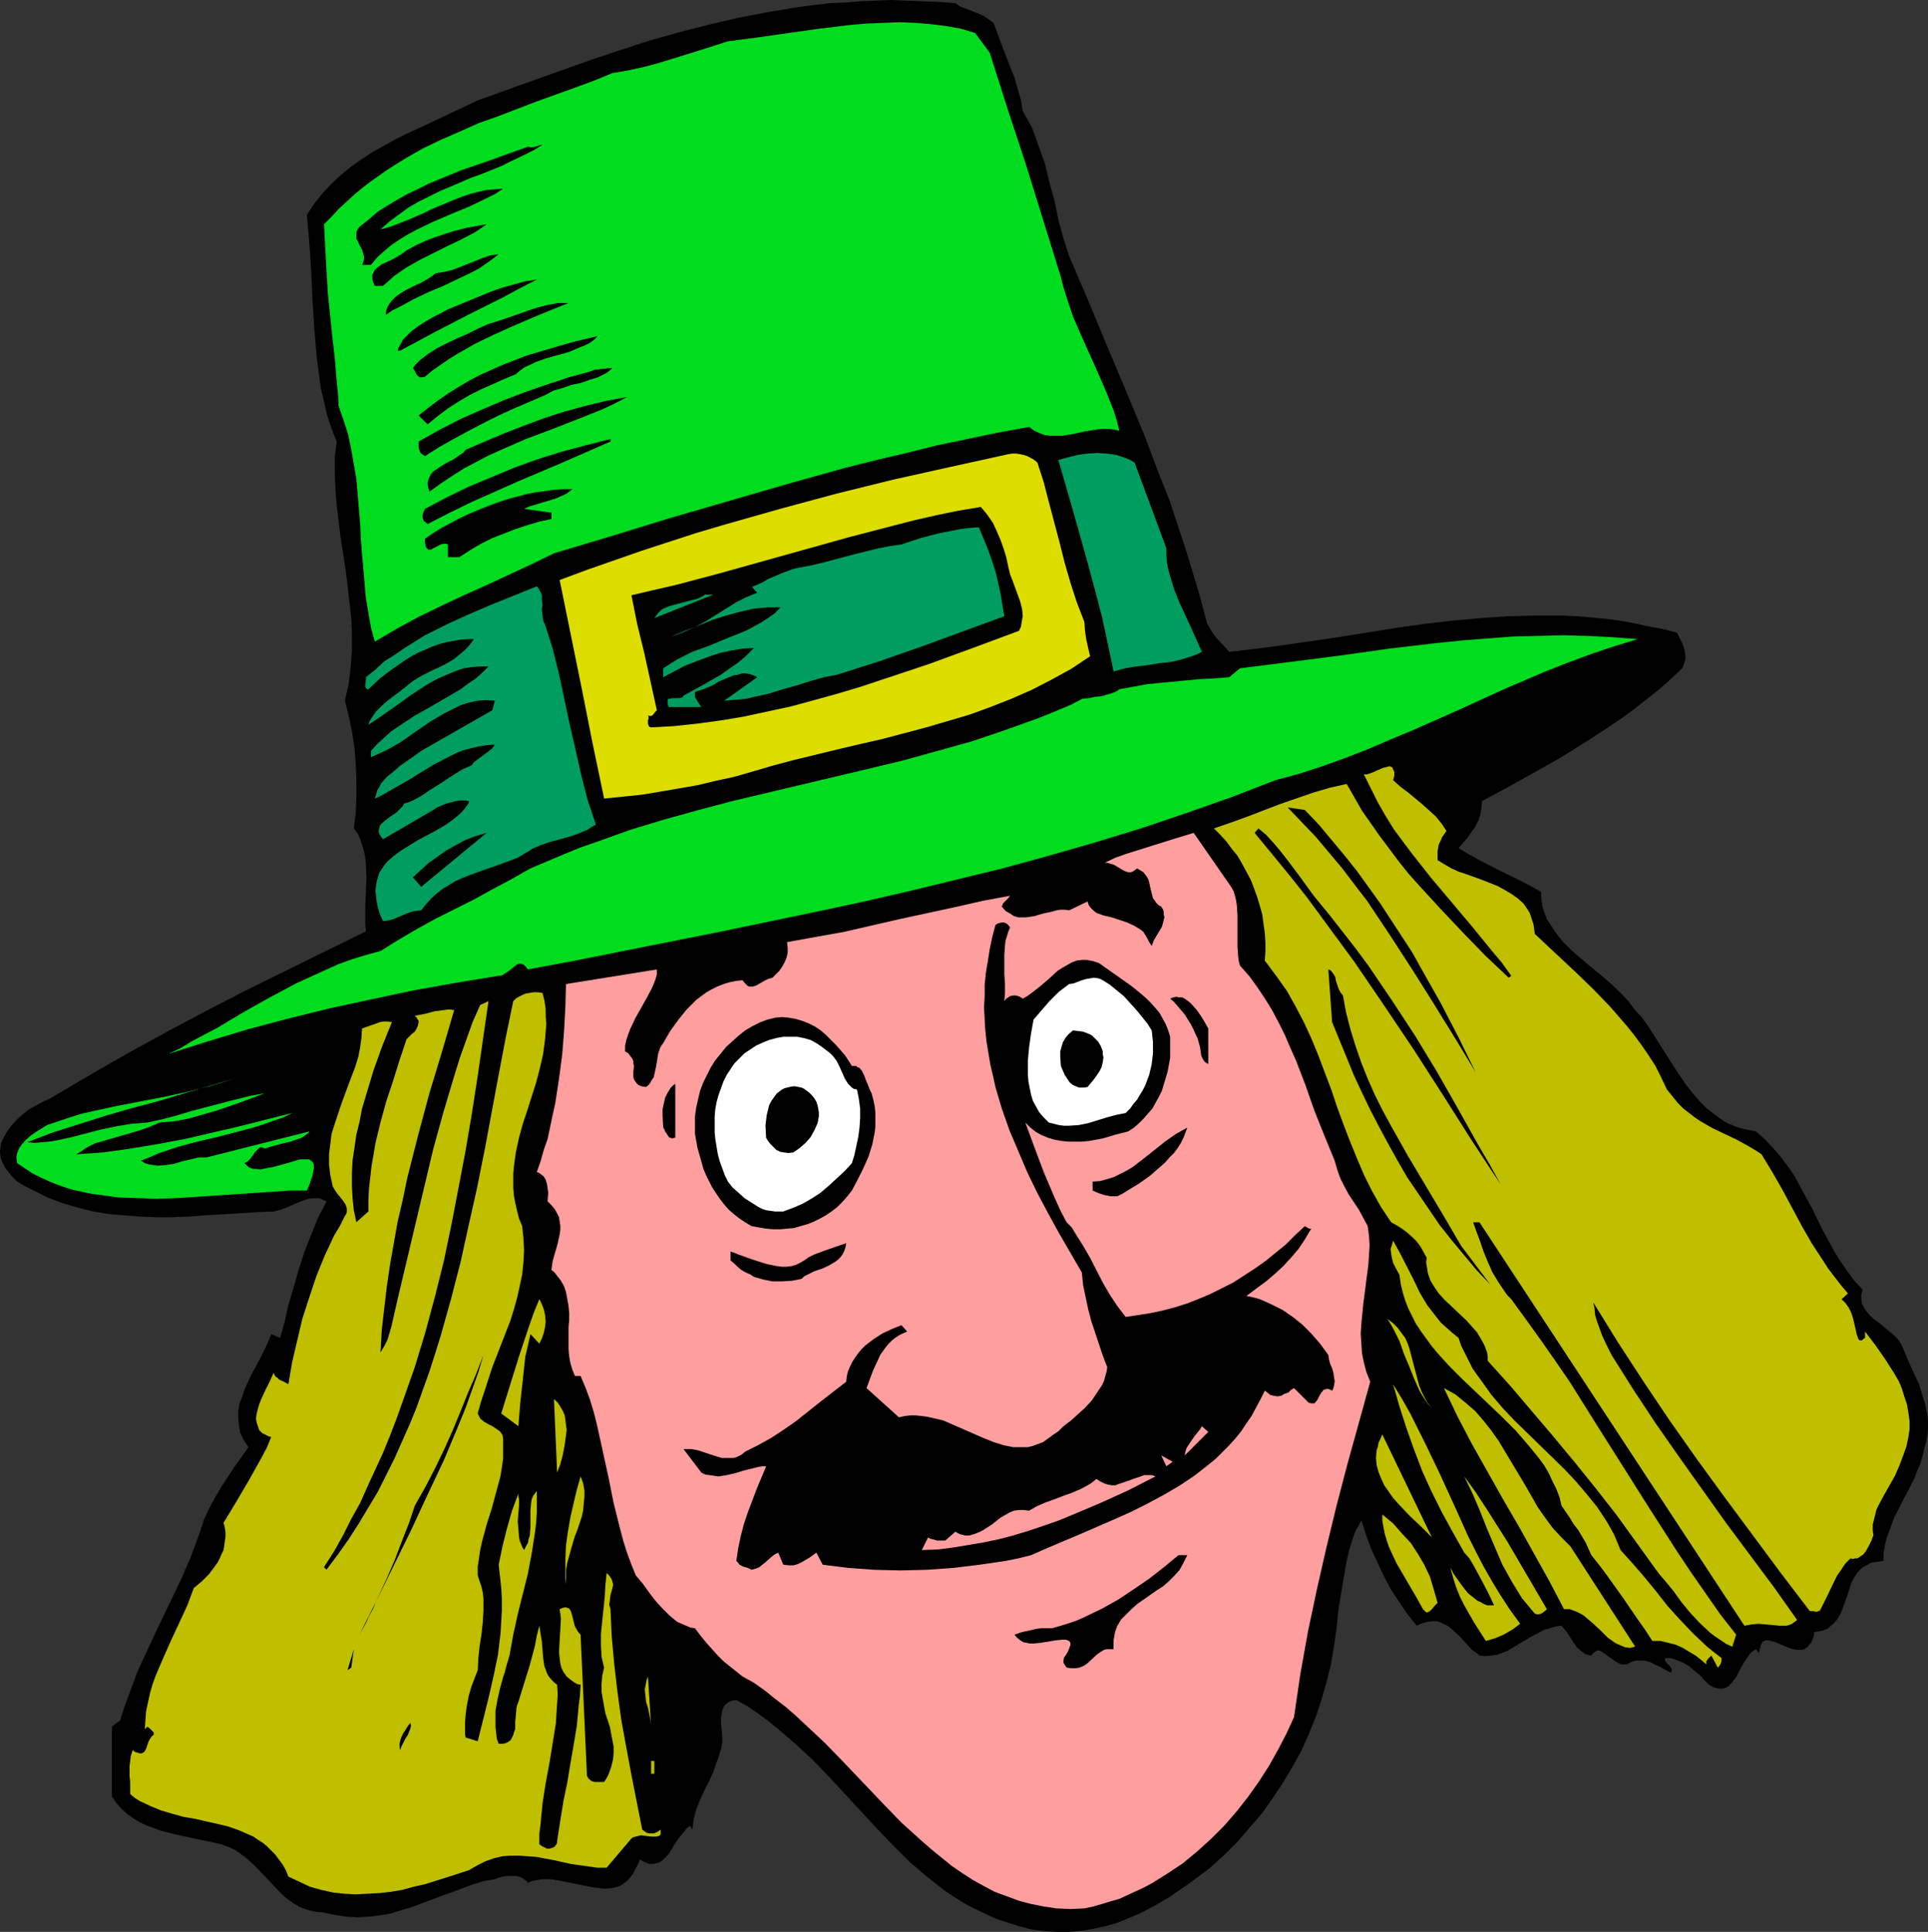 <?xml version="1.0" encoding="UTF-8" standalone="no"?>
<svg
   version="1.0"
   width="129.766mm"
   height="130.018mm"
   id="svg58"
   sodipodi:docname="Pilgrim 08.wmf"
   xmlns:inkscape="http://www.inkscape.org/namespaces/inkscape"
   xmlns:sodipodi="http://sodipodi.sourceforge.net/DTD/sodipodi-0.dtd"
   xmlns="http://www.w3.org/2000/svg"
   xmlns:svg="http://www.w3.org/2000/svg">
  <rect width="100%" height="100%" fill="#333333" stroke="none"/>
  <sodipodi:namedview
     id="namedview58"
     pagecolor="#ffffff"
     bordercolor="#000000"
     borderopacity="0.25"
     inkscape:showpageshadow="2"
     inkscape:pageopacity="0.0"
     inkscape:pagecheckerboard="0"
     inkscape:deskcolor="#d1d1d1"
     inkscape:document-units="mm" />
  <defs
     id="defs1">
    <pattern
       id="WMFhbasepattern"
       patternUnits="userSpaceOnUse"
       width="6"
       height="6"
       x="0"
       y="0" />
  </defs>
  <path
     style="fill:#000000;fill-opacity:1;fill-rule:evenodd;stroke:none"
     d="m 252.742,5.817 2.101,5.656 2.101,5.494 1.131,2.747 0.808,2.909 0.808,2.747 0.485,2.909 1.293,2.262 1.131,2.101 0.808,2.262 0.808,2.262 1.616,4.525 1.131,4.686 1.293,4.686 0.97,4.848 1.293,4.686 1.454,4.525 4.848,11.312 4.686,11.312 4.848,11.473 4.686,11.312 4.363,11.473 2.262,5.656 1.939,5.979 1.939,5.817 1.778,5.817 1.778,5.979 1.616,5.979 0.323,1.293 0.646,1.131 0.646,1.131 0.808,1.131 1.778,1.939 1.778,1.939 7.11,-0.808 7.272,-0.97 14.382,-2.101 14.059,-2.262 6.949,-0.97 6.949,-0.808 7.11,-0.646 6.949,-0.485 7.11,-0.162 h 7.11 l 3.555,0.162 3.555,0.323 3.555,0.323 3.717,0.485 3.555,0.646 3.717,0.808 3.555,0.646 3.717,0.97 1.131,2.262 0.485,1.131 0.323,1.131 0.162,1.131 v 1.131 l -0.323,1.131 -0.485,1.131 -2.909,2.747 -2.909,2.586 -3.07,2.424 -3.07,2.424 -3.07,2.262 -3.07,2.101 -6.464,4.201 -6.464,4.04 -6.626,3.717 -6.626,3.717 -6.626,3.555 -0.162,1.778 -0.323,1.778 -0.485,1.454 -0.808,1.616 -0.97,1.293 -0.97,1.454 -2.262,2.586 2.424,1.454 2.586,1.454 5.333,2.747 5.333,2.586 2.747,1.454 2.586,1.454 v 1.293 l 0.162,1.131 0.162,1.293 0.323,0.97 0.808,2.262 1.293,1.939 1.293,1.939 1.616,1.939 1.778,1.778 1.778,1.616 4.04,3.393 3.878,3.232 1.939,1.778 1.778,1.778 1.616,1.778 1.454,1.939 1.778,1.939 1.616,2.262 3.07,4.848 3.07,4.848 1.616,2.424 1.616,2.424 1.778,2.262 1.778,2.101 1.939,1.939 2.101,1.616 2.262,1.616 1.131,0.646 1.293,0.485 1.293,0.485 1.293,0.323 1.454,0.323 1.616,0.323 2.424,2.101 2.101,2.262 1.939,2.262 1.939,2.586 1.616,2.424 1.454,2.747 2.909,5.333 2.586,5.333 2.909,5.333 1.616,2.586 1.778,2.585 1.778,2.424 2.101,2.262 -0.323,1.293 v 1.131 l 0.162,1.131 0.485,0.97 0.646,0.97 0.646,0.808 0.97,0.97 1.939,1.454 0.97,0.808 1.939,1.616 0.97,0.808 0.808,0.97 0.646,0.97 0.485,1.131 1.293,3.07 1.293,2.909 1.454,3.07 0.97,3.232 0.485,1.454 0.323,1.616 0.323,1.616 0.162,1.778 v 1.616 l -0.162,1.616 -0.323,1.778 -0.485,1.778 -0.485,1.939 -0.485,1.778 -0.808,1.778 -0.646,1.778 -1.616,3.232 -0.97,1.778 -0.808,1.616 -1.778,3.393 -0.646,1.778 -0.646,1.778 -0.646,1.778 -0.485,1.939 -0.323,1.939 v 1.939 l -1.131,0.162 -1.131,0.162 -0.97,0.162 -0.808,0.485 -0.646,0.323 -0.808,0.485 -1.131,1.131 -0.808,1.293 -0.808,1.454 -0.485,1.616 -0.485,1.454 -1.131,3.232 -0.646,1.616 -0.808,1.293 -0.97,1.131 -0.646,0.485 -0.646,0.646 -0.646,0.323 -0.97,0.323 -0.808,0.162 -1.131,0.162 -0.162,1.131 -0.323,0.808 -0.323,0.808 -0.485,0.485 -0.323,0.485 -0.485,0.323 -0.485,0.323 -0.485,0.162 h -1.131 l -1.131,-0.162 -1.131,-0.323 -1.131,-0.485 -2.262,-0.97 -1.131,-0.323 -0.97,-0.162 h -0.323 l -0.808,0.323 -0.323,0.485 -0.162,0.323 -0.162,0.646 -0.162,0.646 -0.162,0.808 -0.808,-0.97 -0.97,0.646 -0.646,0.646 -0.646,0.97 -0.646,0.97 -1.131,1.939 -0.97,1.939 -0.646,0.808 -0.646,0.808 -0.646,0.646 -0.808,0.485 -0.808,0.162 h -0.97 l -1.131,-0.323 -0.646,-0.323 -0.646,-0.323 -2.424,-2.586 -1.454,-1.131 -1.293,-1.131 -1.454,-0.808 -1.616,-0.646 -1.454,-0.485 h -1.454 v 0.485 l 0.162,0.485 0.808,0.808 0.323,0.323 0.323,0.485 0.162,0.485 -0.323,0.646 -2.747,-1.454 -1.293,-0.646 -1.293,-0.646 -1.293,-0.323 h -1.454 -0.808 l -0.646,0.162 -0.808,0.323 -0.808,0.485 h -0.646 -0.808 l -0.646,-0.323 -0.646,-0.323 -1.131,-0.808 -1.131,-0.808 -1.131,-0.808 -0.485,-0.323 -0.485,-0.162 h -0.485 l -0.485,0.323 -0.485,0.323 -0.485,0.646 -0.808,-0.162 -0.646,-0.162 -1.131,-0.808 -0.97,-0.808 -0.808,-1.131 -1.454,-2.262 -0.808,-1.131 -0.97,-1.131 -1.454,0.162 -1.454,0.485 -1.293,0.323 -1.293,0.646 -2.424,1.293 -2.424,1.454 -2.424,1.454 -1.131,0.646 -1.293,0.485 -1.293,0.485 -1.454,0.162 -1.454,0.162 -1.454,-0.162 -0.97,-0.808 -0.97,-0.646 -1.616,-1.778 -1.616,-1.778 -1.778,-1.616 -0.97,-0.808 -0.97,-0.485 -0.97,-0.485 -0.97,-0.323 h -1.131 l -1.293,0.162 -1.293,0.323 -1.454,0.646 -2.424,-3.07 -2.101,-3.07 -2.101,-3.232 -1.778,-3.393 -1.616,-3.393 -1.616,-3.555 -1.293,-3.555 -1.131,-3.555 -0.646,1.293 -0.808,1.293 -0.485,1.293 -0.485,1.454 -0.808,2.747 -0.646,2.909 -0.97,5.817 -0.485,2.909 -0.485,2.909 -0.485,4.686 -0.646,4.686 -0.808,4.686 -1.131,4.525 -1.293,4.525 -1.454,4.363 -1.778,4.363 -1.939,4.363 -2.262,4.04 -2.424,4.04 -2.586,3.878 -2.747,3.878 -3.07,3.555 -3.07,3.555 -3.394,3.393 -3.555,3.232 -5.171,3.878 -2.586,1.778 -2.586,1.778 -2.747,1.616 -2.586,1.454 -2.586,1.293 -2.747,1.131 -2.747,1.131 -2.909,0.808 -2.909,0.646 -2.909,0.485 -3.232,0.323 h -3.07 l -3.232,-0.162 -3.555,-0.485 -3.07,-0.808 -3.07,-0.97 -2.909,-0.97 -2.747,-1.293 -2.747,-1.293 -2.424,-1.293 -2.586,-1.616 -2.424,-1.616 -2.262,-1.778 -2.262,-1.778 -4.363,-3.717 -4.202,-4.201 -4.04,-4.201 -4.04,-4.363 -4.04,-4.363 -4.04,-4.363 -4.202,-4.363 -4.525,-4.201 -2.262,-1.939 -2.424,-2.101 -2.424,-1.939 -2.424,-1.778 -2.586,-1.778 -2.909,-1.616 -1.131,0.162 -0.97,0.485 -0.646,0.485 -0.485,0.646 -0.323,0.808 -0.162,0.97 -0.162,0.808 v 1.131 l 0.162,2.101 0.162,2.101 v 0.97 l -0.162,0.97 -0.162,0.97 -0.323,0.808 -0.323,1.293 -0.485,1.131 -0.808,2.424 -1.131,2.424 -1.131,2.262 -1.131,2.424 -0.97,2.424 -0.646,2.424 -0.162,1.454 -0.162,1.293 -0.646,-0.97 -0.808,0.646 -0.646,0.808 -1.454,1.778 -1.293,1.939 -1.131,1.939 -0.808,0.808 -0.808,0.808 -0.646,0.485 -0.808,0.323 -0.97,0.162 h -0.97 l -1.293,-0.485 -0.485,-0.323 -0.646,-0.323 -0.485,1.293 -0.646,1.131 -0.485,1.131 -0.646,0.808 -0.646,0.808 -0.808,0.646 -0.646,0.485 -0.808,0.485 -1.778,0.485 -1.778,0.162 -1.939,-0.162 -1.939,-0.323 -8.08,-1.616 -2.101,-0.323 h -1.939 l -1.939,0.323 -0.808,0.162 -0.97,0.485 -0.323,-0.485 -0.485,-0.323 -0.97,-0.646 -1.131,-0.323 h -1.131 -1.293 l -1.131,0.162 -1.131,0.323 -0.808,0.323 -2.747,0.485 -2.747,0.808 -5.171,1.939 -2.747,0.97 -2.586,0.97 -5.171,1.939 -2.747,0.808 -2.586,0.808 -2.747,0.485 -2.909,0.323 -2.747,0.162 -3.07,-0.162 -2.909,-0.485 -1.616,-0.323 -1.454,-0.323 h -0.97 l -0.97,-0.162 -1.939,-0.485 -1.778,-0.646 -1.616,-0.97 -1.616,-1.131 -1.454,-1.293 -2.909,-3.07 -2.747,-2.909 -1.616,-1.616 -1.454,-1.293 -1.454,-1.131 -1.616,-1.131 -1.778,-0.808 -1.778,-0.646 -3.717,-0.808 -3.878,-0.808 -3.717,-0.808 -3.878,-0.97 -1.778,-0.646 -1.778,-0.646 -1.778,-0.808 -1.616,-0.97 -1.616,-1.131 -1.454,-1.293 -1.293,-1.454 -1.293,-1.778 v -17.775 l 2.101,-1.616 0.97,-3.07 1.131,-3.07 1.131,-3.07 1.131,-3.07 2.747,-5.979 2.747,-5.817 5.656,-11.796 2.586,-5.979 1.131,-3.07 1.131,-3.07 0.97,-3.07 1.293,-2.747 1.454,-2.747 1.616,-2.747 3.394,-5.171 3.555,-5.009 -0.646,-0.97 -0.646,-0.97 -0.808,-1.778 -0.323,-1.939 -0.162,-1.778 v -1.778 l 0.323,-1.939 0.646,-1.616 0.646,-1.939 1.616,-3.555 0.97,-1.778 0.97,-1.778 1.778,-3.555 0.808,-1.778 0.646,-1.616 2.262,0.97 1.131,-4.04 0.97,-4.363 1.293,-4.363 1.293,-4.525 1.454,-4.525 1.778,-4.525 1.778,-4.363 2.101,-4.04 -0.808,-0.323 -0.646,-0.323 -0.808,-0.162 H 79.992 l -1.616,0.162 -1.778,0.646 -1.616,0.646 -1.778,0.808 -1.778,0.646 -1.778,0.485 -4.525,0.162 -4.525,0.323 -8.565,0.485 -4.202,0.323 -4.04,0.162 h -4.202 l -4.04,-0.162 -4.04,-0.323 -3.878,-0.323 -3.878,-0.646 -3.878,-0.97 -3.878,-1.131 -3.878,-1.454 L 8.242,302.665 6.302,301.695 4.363,300.564 3.232,299.433 2.262,298.302 1.293,297.009 0.646,295.716 0.162,294.423 0,292.969 l 0.162,-1.454 0.162,-0.808 0.323,-0.808 0.97,-1.778 1.131,-1.616 1.454,-1.616 1.616,-1.454 1.616,-1.293 1.778,-0.97 1.778,-0.97 1.778,-0.808 9.858,-5.817 9.858,-5.656 10.019,-5.494 10.019,-5.333 10.019,-5.171 10.181,-5.009 20.362,-10.019 -0.162,-1.616 v -1.616 -3.232 l 0.162,-3.555 0.162,-3.555 -0.162,-3.555 -0.162,-1.616 -0.323,-1.616 -0.485,-1.616 -0.485,-1.454 -0.646,-1.454 -0.97,-1.293 0.485,-3.878 0.162,-4.04 v -4.201 l -0.162,-4.201 -0.323,-4.201 -0.646,-4.201 -0.808,-3.878 -0.97,-3.878 0.485,-2.262 0.485,-2.101 0.485,-4.201 0.323,-4.201 v -4.201 l -0.162,-4.04 -0.485,-4.201 -0.97,-8.241 -1.293,-8.241 -0.485,-4.04 -0.485,-4.04 -0.323,-4.04 -0.162,-4.04 v -4.04 l 0.485,-4.04 -1.293,-3.232 -1.131,-3.393 -0.808,-3.555 -0.808,-3.393 -0.485,-3.717 -0.485,-3.555 -0.646,-7.272 -0.485,-7.433 -0.323,-7.433 -0.485,-7.433 -0.646,-7.272 1.939,-2.909 2.101,-2.585 2.262,-2.424 2.424,-2.262 2.586,-2.101 2.747,-1.939 2.747,-1.778 2.909,-1.616 2.909,-1.616 2.909,-1.454 5.979,-2.747 6.141,-2.909 5.818,-2.747 14.382,-5.171 14.544,-5.171 7.272,-2.424 7.434,-2.424 7.434,-2.101 7.595,-1.939 7.595,-1.778 7.595,-1.454 7.757,-1.293 7.757,-0.97 4.04,-0.162 3.878,-0.323 3.878,-0.162 L 226.725,0 l 4.04,0.162 4.04,0.162 4.04,0.162 4.202,0.323 1.131,0.808 1.293,0.485 2.424,0.97 1.293,0.485 1.293,0.646 1.131,0.808 z"
     id="path1" />
  <path
     style="fill:#00dd1e;fill-opacity:1;fill-rule:evenodd;stroke:none"
     d="m 251.773,13.412 4.525,14.22 4.686,14.22 8.888,28.602 0.646,2.585 0.808,2.585 1.616,4.848 2.101,4.848 2.101,4.686 2.101,4.686 2.101,4.848 1.939,4.848 0.808,2.586 0.646,2.586 -1.454,-0.323 -1.454,-0.162 h -1.454 l -1.454,0.162 -2.909,0.485 -1.454,0.323 -1.454,0.323 -2.909,0.485 h -1.454 -1.454 l -1.454,-0.162 -1.293,-0.485 -1.454,-0.646 -1.293,-0.97 -7.918,1.454 -7.757,1.616 -7.757,1.616 -7.757,1.939 -7.595,1.778 -7.757,1.939 -15.029,4.201 -15.029,4.363 -15.029,4.363 -14.706,4.525 -14.544,4.363 -5.656,2.747 -11.474,5.333 -5.818,2.585 -5.818,2.747 -5.656,2.747 -5.656,3.07 -5.494,3.232 -0.97,-3.555 -0.646,-3.717 -0.646,-3.717 -0.323,-3.717 -0.646,-7.433 -0.323,-3.878 -0.162,-3.878 -0.646,-7.595 -0.323,-3.878 -0.646,-3.717 -0.646,-3.717 -0.808,-3.878 -1.131,-3.555 -1.293,-3.717 -0.162,-3.232 -0.323,-3.07 -0.485,-5.817 -0.646,-5.656 -1.131,-10.988 -0.323,-5.494 -0.323,-5.817 -0.162,-3.07 -0.162,-3.07 1.939,-1.939 1.778,-1.939 2.101,-1.939 1.939,-1.778 1.939,-1.616 2.101,-1.616 4.363,-3.07 4.363,-2.747 4.525,-2.585 4.686,-2.262 4.848,-2.101 4.686,-2.101 5.01,-1.778 9.696,-3.717 9.858,-3.555 4.848,-1.778 4.686,-1.939 3.878,-0.646 3.717,-0.808 3.717,-0.97 3.717,-1.131 7.272,-2.262 7.11,-2.262 3.717,-0.485 3.717,-0.485 7.918,-1.131 8.08,-1.131 8.08,-0.97 4.04,-0.323 4.04,-0.162 4.04,-0.162 4.04,0.162 3.878,0.323 3.878,0.485 3.717,0.646 3.717,1.131 z"
     id="path2" />
  <path
     style="fill:#000000;fill-opacity:1;fill-rule:evenodd;stroke:none"
     d="m 138.006,36.843 -2.424,1.454 -2.586,1.293 -2.747,1.293 -2.586,1.293 -5.171,2.101 -2.747,0.97 -2.586,1.131 -5.333,2.262 -2.586,1.293 -2.586,1.293 -2.586,1.454 -2.424,1.778 -2.424,1.778 -2.424,2.101 1.939,-0.485 1.778,-0.646 3.717,-1.454 3.717,-1.616 1.939,-0.97 1.939,-0.808 3.878,-1.616 2.101,-0.808 1.939,-0.646 1.939,-0.485 2.101,-0.485 2.101,-0.162 2.101,-0.162 -1.939,1.293 -2.262,1.131 -4.363,2.101 -4.686,1.939 -4.525,1.939 -4.363,2.101 -2.101,1.131 -2.101,1.293 -1.939,1.293 -1.939,1.616 -1.778,1.616 -1.616,1.939 h -2.262 l 0.323,-0.808 0.162,-0.646 v -0.646 l -0.162,-0.646 -0.323,-1.131 -0.646,-1.131 -0.485,-1.131 -0.323,-0.485 V 60.113 59.628 58.982 l 0.323,-0.646 0.485,-0.646 2.424,-1.939 2.262,-1.939 2.586,-1.616 2.424,-1.454 2.586,-1.454 2.747,-1.293 2.586,-1.293 2.747,-1.131 5.494,-2.262 5.656,-1.939 11.312,-4.04 0.97,0.162 0.97,-0.162 0.808,-0.323 z"
     id="path3" />
  <path
     style="fill:#000000;fill-opacity:1;fill-rule:evenodd;stroke:none"
     d="m 123.785,57.043 -1.616,1.131 -1.454,0.97 -3.394,1.778 -3.394,1.616 -3.555,1.778 -3.555,1.778 -3.394,1.939 -1.454,0.97 -1.616,1.131 -1.454,1.293 -1.454,1.293 h -2.101 l -0.485,-1.131 -0.162,-0.808 v -0.808 l 0.323,-0.646 0.323,-0.646 0.485,-0.485 0.646,-0.485 0.646,-0.485 1.778,-0.808 1.616,-0.808 1.616,-0.97 0.646,-0.485 0.646,-0.485 2.424,-1.293 2.424,-1.131 2.586,-0.97 2.424,-0.808 2.586,-0.808 2.586,-0.646 2.586,-0.485 z"
     id="path4" />
  <path
     style="fill:#000000;fill-opacity:1;fill-rule:evenodd;stroke:none"
     d="m 126.856,64.637 -1.616,1.293 -1.616,1.131 -1.616,1.131 -1.778,0.97 -3.717,1.778 -3.717,1.778 -3.878,1.616 -3.717,1.778 -3.555,1.939 -1.939,0.97 -1.616,1.131 0.162,-1.131 0.323,-0.97 0.485,-0.808 0.646,-0.808 0.808,-0.808 0.808,-0.646 1.778,-1.131 1.939,-0.97 2.101,-0.97 1.939,-1.131 0.97,-0.646 0.808,-0.646 2.101,-0.323 2.101,-0.485 3.717,-1.454 4.04,-1.616 1.939,-0.646 z"
     id="path5" />
  <path
     style="fill:#000000;fill-opacity:1;fill-rule:evenodd;stroke:none"
     d="m 136.552,71.101 -4.363,2.262 -4.202,2.262 -9.05,4.525 -8.726,4.525 -4.202,2.262 -4.202,2.262 h -0.646 l 0.323,-0.97 0.485,-0.808 0.485,-0.97 0.808,-0.808 1.454,-1.454 1.778,-1.293 1.778,-1.131 1.939,-1.131 1.939,-0.97 1.778,-0.97 5.494,-2.262 5.494,-2.262 2.747,-0.97 2.909,-0.808 2.909,-0.808 z"
     id="path6" />
  <path
     style="fill:#000000;fill-opacity:1;fill-rule:evenodd;stroke:none"
     d="m 144.632,77.08 -4.848,1.939 -4.686,1.939 -4.848,2.101 -4.686,2.101 -4.686,2.262 -4.525,2.585 -2.101,1.293 -2.101,1.454 -2.101,1.454 -1.939,1.616 -0.808,0.162 h -0.485 l -0.485,-0.323 -0.323,-0.323 -0.485,-0.97 -0.485,-0.808 0.808,-0.97 0.97,-0.97 2.101,-1.616 2.262,-1.454 2.586,-1.293 2.747,-1.293 2.586,-1.131 2.586,-1.293 2.586,-1.131 2.586,-0.808 2.424,-0.808 5.01,-1.778 2.424,-0.808 2.586,-0.646 2.586,-0.485 h 1.293 z"
     id="path7" />
  <path
     style="fill:#000000;fill-opacity:1;fill-rule:evenodd;stroke:none"
     d="m 152.065,85.483 -0.97,0.97 -1.131,0.808 -1.293,0.646 -1.293,0.485 -2.586,1.131 -2.909,0.808 -2.909,0.808 -2.747,0.97 -1.293,0.646 -1.454,0.646 -1.131,0.808 -1.131,0.97 -3.07,1.293 -2.909,1.293 -2.909,1.293 -2.909,1.454 -2.747,1.616 -2.747,1.778 -2.586,1.939 -2.586,2.101 -2.262,-2.262 2.424,-1.939 2.586,-1.939 2.586,-1.778 2.586,-1.616 2.747,-1.616 2.747,-1.454 2.909,-1.293 2.909,-1.293 2.909,-1.131 2.909,-1.131 5.979,-1.778 6.141,-1.778 z"
     id="path8" />
  <path
     style="fill:#000000;fill-opacity:1;fill-rule:evenodd;stroke:none"
     d="m 155.782,93.563 -0.808,0.808 -0.97,0.646 -1.939,0.97 -2.101,0.646 -2.262,0.808 -2.424,0.485 -2.262,0.808 -2.262,0.646 -2.101,1.131 -7.918,3.393 -3.878,1.778 -3.878,1.939 -3.717,1.939 -3.878,2.101 -3.717,2.101 -3.555,2.262 -0.485,-0.323 -0.485,-0.323 -0.323,-0.485 -0.162,-0.485 -0.162,-0.485 v -0.485 -1.131 l 5.171,-2.909 5.333,-2.747 5.494,-2.424 5.656,-2.424 5.494,-2.101 5.656,-1.939 5.333,-1.778 5.333,-1.454 1.293,-0.485 1.454,-0.162 1.616,-0.162 z"
     id="path9" />
  <path
     style="fill:#000000;fill-opacity:1;fill-rule:evenodd;stroke:none"
     d="m 159.499,100.996 -3.07,1.616 -3.07,1.454 -6.464,2.585 -6.626,2.586 -6.464,2.424 -6.302,2.747 -3.232,1.454 -3.07,1.616 -3.07,1.616 -3.07,1.939 -2.909,1.939 -2.909,2.101 -0.323,-1.131 -0.162,-0.97 0.162,-0.808 0.323,-0.808 0.323,-0.646 0.646,-0.808 0.808,-0.485 0.646,-0.485 1.778,-1.131 1.939,-0.97 1.616,-1.131 0.808,-0.485 0.646,-0.808 4.848,-2.101 5.01,-2.101 5.01,-1.939 5.171,-1.939 5.01,-1.616 5.333,-1.454 5.333,-1.293 z"
     id="path10" />
  <path
     style="fill:#000000;fill-opacity:1;fill-rule:evenodd;stroke:none"
     d="m 155.297,112.308 -11.797,5.171 -11.797,5.009 -11.635,5.171 -5.656,2.747 -5.656,2.909 -0.485,-0.485 -0.485,-0.323 -0.162,-0.485 -0.162,-0.485 v -0.485 l 0.162,-0.485 0.162,-0.485 0.323,-0.646 5.494,-2.909 5.656,-2.747 5.818,-2.424 5.818,-2.424 5.818,-2.101 6.141,-1.939 6.141,-1.616 6.302,-1.616 z"
     id="path11" />
  <path
     style="fill:#009e5e;fill-opacity:1;fill-rule:evenodd;stroke:none"
     d="m 296.697,139.455 v 1.778 l 0.162,1.939 0.323,1.616 0.485,1.778 0.97,3.232 1.293,3.232 2.909,6.302 1.454,3.232 1.454,3.232 -1.293,0.646 -1.293,0.485 -2.586,0.808 -2.747,0.646 -2.909,0.323 -2.909,0.485 -2.909,0.323 -2.909,0.485 -2.909,0.808 -1.454,-6.949 -1.454,-6.787 -1.778,-6.787 -1.778,-6.625 -3.717,-13.251 -3.878,-13.412 2.424,-0.646 2.586,-0.646 2.424,-0.323 2.424,-0.162 2.424,0.162 2.424,0.323 2.424,0.808 1.131,0.485 1.131,0.646 z"
     id="path12" />
  <path
     style="fill:#dddd00;fill-opacity:1;fill-rule:evenodd;stroke:none"
     d="m 263.892,117.64 1.616,5.009 1.293,5.009 2.747,10.342 1.293,5.171 1.454,5.009 1.616,5.009 1.939,5.009 0.162,2.262 0.323,2.262 0.485,2.101 0.485,2.101 -2.424,1.616 -2.424,1.616 -5.01,2.747 -5.01,2.586 -5.171,2.262 -5.333,2.101 -5.333,1.939 -5.494,1.616 -5.494,1.616 -10.989,2.909 -5.656,1.293 -5.494,1.293 -11.312,2.747 -5.494,1.454 -5.494,1.616 -4.525,1.293 -4.525,0.97 -4.686,1.131 -4.686,0.808 -4.686,0.808 -4.848,0.808 -4.686,0.485 -4.848,0.485 -2.909,-13.897 -2.747,-13.897 -5.656,-27.794 6.949,-2.586 6.949,-2.424 6.949,-2.424 6.949,-2.262 6.949,-2.262 7.11,-2.101 14.221,-4.04 14.382,-3.878 14.382,-3.555 14.544,-3.232 14.706,-3.232 0.97,-0.162 h 1.131 l 0.97,0.162 0.808,0.162 0.97,0.323 0.97,0.485 0.808,0.485 z"
     id="path13" />
  <path
     style="fill:#000000;fill-opacity:1;fill-rule:evenodd;stroke:none"
     d="m 145.601,124.427 -1.454,1.131 -1.454,0.646 -1.454,0.646 -1.616,0.485 -1.616,0.485 -1.616,0.485 -1.616,0.485 -1.454,0.646 6.949,0.97 v 1.616 l -3.07,0.646 -3.232,0.97 -2.909,0.97 -2.909,1.131 -2.909,1.131 -2.909,1.454 -2.747,1.616 -2.747,1.778 h -2.909 v -3.232 l -0.323,-0.162 h -0.485 -0.485 l -0.485,0.162 -0.97,0.485 -0.97,0.485 -0.485,0.323 h -0.323 -0.485 l -0.162,-0.162 -0.323,-0.323 -0.162,-0.485 -0.162,-0.808 v -0.97 l 2.101,-1.454 2.101,-1.293 4.525,-2.424 2.424,-1.131 2.262,-0.97 2.424,-0.97 2.586,-0.97 2.424,-0.808 2.424,-0.646 2.424,-0.646 2.424,-0.485 2.424,-0.323 2.262,-0.323 2.424,-0.162 z"
     id="path14" />
  <path
     style="fill:#000000;fill-opacity:1;fill-rule:evenodd;stroke:none"
     d="m 256.944,146.081 0.646,1.616 0.646,1.778 1.293,3.555 0.485,1.939 0.162,1.778 -0.162,0.808 -0.162,0.97 -0.162,0.97 -0.485,0.97 -11.312,4.201 -11.474,4.201 -11.635,3.878 -5.818,1.939 -5.979,1.778 -5.818,1.616 -5.979,1.616 -5.979,1.293 -5.979,1.293 -5.818,0.97 -5.979,0.808 -5.979,0.646 -5.818,0.323 -0.485,-0.162 -0.162,-0.323 -0.162,-0.485 v -0.808 l 0.162,-0.485 v -0.485 l -0.162,-0.323 0.485,0.162 h 0.323 l 0.323,-0.162 0.323,-0.323 0.323,-0.485 0.485,-0.485 -3.232,-14.705 -1.778,-7.272 -1.454,-7.272 5.494,-1.293 5.656,-1.293 10.989,-2.909 10.989,-3.07 21.978,-6.141 11.15,-2.909 5.656,-1.454 5.656,-1.293 5.494,-1.131 5.818,-0.97 1.616,1.939 1.454,2.101 0.97,2.101 0.97,2.262 0.808,2.262 0.646,2.101 0.485,2.262 z"
     id="path15" />
  <path
     style="fill:#009e5e;fill-opacity:1;fill-rule:evenodd;stroke:none"
     d="m 255.489,156.746 -21.17,7.756 -10.666,3.717 -10.666,3.393 -3.394,0.646 -3.394,0.97 -3.555,1.131 -3.555,0.97 -3.555,1.131 -3.717,0.808 -1.939,0.485 -1.778,0.162 -1.939,0.162 -1.939,0.162 8.403,-5.979 -0.97,-0.485 -0.97,-0.323 -0.97,-0.162 h -0.97 l -0.97,0.323 -1.131,0.162 -1.939,0.808 -1.939,0.808 -0.97,0.646 -0.97,0.485 -1.939,0.808 -2.101,0.646 v 0.646 0.646 l 0.485,0.808 0.485,0.808 0.646,0.97 h -8.242 l -0.323,-0.646 v -0.646 -0.323 -0.162 l 0.162,-0.323 h 0.323 l 0.646,-0.162 h 1.778 l 0.646,-0.162 0.323,-0.162 0.162,-0.323 5.01,-2.747 4.525,-2.586 2.262,-1.616 2.101,-1.454 2.101,-1.778 1.939,-1.939 -2.909,0.162 -2.909,0.485 -2.909,0.646 -2.909,0.97 -3.07,1.131 -2.909,1.131 -2.747,1.454 -2.747,1.454 v -2.262 l 1.778,-1.131 1.778,-1.131 1.939,-0.97 1.939,-0.97 4.04,-1.454 3.878,-1.616 4.04,-1.616 1.939,-0.808 1.778,-0.97 1.778,-0.97 1.778,-1.131 1.778,-1.293 1.454,-1.454 h -1.616 -1.616 l -1.778,0.162 -1.778,0.162 -3.555,0.808 -3.555,0.97 -3.555,1.131 -3.555,1.454 -3.394,1.293 -3.394,1.454 1.454,-0.485 1.616,-0.646 2.909,-1.293 2.747,-1.454 5.171,-3.232 2.586,-1.616 2.586,-1.293 2.747,-1.131 -1.454,-1.616 0.162,0.162 0.323,-0.162 0.323,-0.162 0.485,-0.162 0.646,-0.323 0.808,-0.323 0.808,-0.485 0.808,-0.485 1.939,-0.808 1.939,-0.808 1.778,-0.646 0.97,-0.323 0.808,-0.162 3.394,-0.646 3.394,-0.808 6.626,-1.778 3.232,-0.808 3.232,-0.808 3.232,-0.646 3.232,-0.485 2.424,-0.808 2.424,-0.808 2.424,-0.646 2.586,-0.646 2.586,-0.485 2.424,-0.485 2.424,-0.323 2.424,-0.162 1.131,2.747 1.131,2.747 0.97,2.747 0.97,2.909 0.646,2.747 0.646,2.909 0.485,2.909 z"
     id="path16" />
  <path
     style="fill:#009e5e;fill-opacity:1;fill-rule:evenodd;stroke:none"
     d="m 138.653,158.846 1.939,6.141 1.616,6.464 2.747,12.927 1.454,6.302 1.454,6.464 1.616,6.302 2.101,6.302 -1.131,0.646 -0.97,0.646 -2.262,0.97 -2.424,0.808 -2.262,0.646 -2.424,0.646 -2.424,0.808 -2.262,0.97 -0.97,0.646 -1.131,0.646 -1.616,0.97 -1.616,0.646 -3.555,1.293 -3.717,1.293 -3.555,1.293 -1.616,0.646 -1.778,0.808 -1.616,0.97 -1.616,0.97 -1.454,1.131 -1.454,1.293 -1.293,1.454 -1.293,1.616 -1.293,0.162 -1.131,0.162 -2.424,0.97 -1.131,0.485 -1.131,0.485 -1.293,0.323 -1.293,0.162 -0.808,-1.778 -0.485,-1.616 -0.323,-1.454 -0.162,-1.454 -0.162,-1.454 0.162,-1.131 0.162,-1.293 0.323,-0.97 0.323,-1.131 0.646,-0.97 0.646,-0.97 0.646,-0.808 1.616,-1.454 1.939,-1.454 2.101,-1.293 2.101,-1.293 4.525,-2.424 2.262,-1.293 2.101,-1.454 1.778,-1.454 0.808,-0.808 0.808,-0.97 0.162,-0.323 0.323,-0.323 0.323,-0.485 v -0.485 l -0.97,-0.162 h -1.293 l -1.131,0.162 -1.131,0.323 -1.293,0.323 -1.131,0.485 -1.131,0.485 -0.97,0.646 -12.766,7.433 -0.646,-0.808 -0.323,-0.646 -0.162,-0.646 0.162,-0.646 0.162,-0.646 0.323,-0.485 1.131,-0.97 1.293,-0.97 1.454,-0.97 1.131,-1.131 0.485,-0.485 0.323,-0.646 1.131,-0.323 1.131,-0.485 2.101,-1.131 2.101,-1.454 2.101,-1.293 4.202,-2.747 2.101,-1.293 2.262,-0.97 0.646,-0.808 0.808,-0.646 3.07,-2.262 0.808,-0.646 0.646,-0.97 -2.101,0.162 -2.101,0.323 -1.939,0.485 -1.939,0.485 -1.939,0.808 -1.939,0.97 -3.717,1.939 -3.717,2.262 -1.778,1.131 -1.939,1.131 -3.717,2.101 -1.939,1.131 -1.778,0.808 0.323,-0.97 0.323,-1.131 0.485,-0.808 0.485,-0.97 1.454,-1.616 1.616,-1.293 1.616,-1.454 3.717,-2.585 1.778,-1.293 18.099,-10.342 0.646,-2.424 -2.262,-0.162 -2.101,0.162 -2.262,0.485 -2.101,0.646 -1.939,0.97 -1.939,0.97 -1.939,1.131 -1.939,1.131 -3.717,2.585 -3.717,2.586 -1.939,1.131 -1.778,0.97 -2.101,0.97 -1.778,0.808 v -1.616 l 1.616,-1.778 1.778,-1.616 1.778,-1.616 1.939,-1.293 3.878,-2.586 4.04,-2.262 3.878,-2.262 3.878,-2.262 1.939,-1.454 1.939,-1.293 1.616,-1.454 1.616,-1.616 h -2.101 l -2.101,0.162 -2.101,0.323 -1.939,0.646 -1.939,0.808 -1.939,0.808 -1.939,0.97 -1.939,1.131 -3.717,2.424 -3.555,2.585 -3.717,2.586 -3.555,2.424 0.323,-0.97 0.485,-0.808 1.131,-1.616 1.454,-1.454 1.454,-1.293 3.232,-2.424 1.616,-1.293 1.616,-1.293 2.101,-1.293 2.262,-1.131 0.97,-0.485 1.131,-0.485 1.939,-0.97 1.939,-1.131 1.778,-1.454 0.97,-0.808 0.808,-0.808 0.808,-0.97 0.808,-1.131 h -1.778 l -1.778,0.162 -1.778,0.323 -1.778,0.323 -1.778,0.485 -1.778,0.646 -1.778,0.808 -1.616,0.646 -1.778,0.97 -1.616,0.97 -3.232,2.262 -3.232,2.424 -2.909,2.747 h -0.323 l -0.323,-0.323 -0.162,-0.323 v -0.485 l 0.162,-1.131 v -0.485 -0.323 l 2.424,-1.939 2.262,-2.101 2.586,-1.616 2.586,-1.778 2.586,-1.616 2.586,-1.616 5.494,-2.747 5.656,-2.586 5.656,-2.424 11.635,-4.686 0.485,0.485 0.162,0.485 0.323,0.485 0.323,0.646 v 1.293 l 0.162,1.293 -0.162,1.293 0.162,1.293 0.162,1.293 0.162,0.485 z"
     id="path17" />
  <path
     style="fill:#009e5e;fill-opacity:1;fill-rule:evenodd;stroke:none"
     d="m 166.448,157.231 0.485,-0.646 0.485,-0.646 0.646,-0.646 0.646,-0.485 1.616,-0.646 1.778,-0.485 1.778,-0.485 1.939,-0.485 1.778,-0.485 1.616,-0.808 v -0.162 h 2.262 z"
     id="path18" />
  <path
     style="fill:#00dd1e;fill-opacity:1;fill-rule:evenodd;stroke:none"
     d="m 416.604,162.563 -5.818,1.778 -5.818,1.939 -5.656,2.101 -5.818,2.262 -5.656,2.424 -5.656,2.424 -11.312,5.171 -11.312,5.009 -5.818,2.424 -5.656,2.424 -5.818,2.262 -5.818,2.101 -5.979,1.939 -5.979,1.616 -11.312,4.363 -11.474,4.04 -11.474,3.878 -11.635,3.555 -11.797,3.393 -11.797,3.232 -11.958,2.909 -11.958,2.909 -11.958,2.747 -12.12,2.586 -24.078,5.009 -24.402,4.848 -12.12,2.424 -12.12,2.262 -0.485,-0.646 -0.485,-0.485 -0.323,-0.162 -0.485,-0.162 h -0.485 l -0.485,0.162 -0.808,0.646 -0.97,0.808 -0.97,0.646 -0.97,0.646 -0.485,0.162 h -0.485 l -10.827,1.778 -10.827,1.939 -10.666,2.262 -10.504,2.262 -10.504,2.586 -10.342,2.747 -10.181,3.07 -10.181,3.232 3.07,-1.454 2.909,-1.778 6.464,-3.393 6.464,-3.878 6.626,-3.717 6.949,-3.717 3.555,-1.616 3.555,-1.616 3.555,-1.616 3.555,-1.293 3.717,-1.131 3.555,-0.97 4.686,-2.909 4.686,-2.747 4.686,-2.586 4.848,-2.424 4.848,-2.424 4.686,-2.586 4.848,-2.586 4.848,-2.747 4.202,-1.778 4.202,-1.778 4.363,-1.778 4.202,-1.454 8.565,-3.07 8.565,-2.586 8.726,-2.424 8.565,-2.262 34.744,-8.241 8.726,-2.101 8.726,-2.424 8.726,-2.424 8.565,-2.909 8.565,-3.07 4.363,-1.778 4.202,-1.778 0.485,-0.323 0.646,-0.323 1.293,-0.646 1.616,-0.162 1.616,-0.323 1.616,-0.162 1.616,-0.485 1.616,-0.485 0.646,-0.323 0.646,-0.485 3.555,-0.646 3.555,-0.646 3.232,-0.323 6.787,-0.646 3.394,-0.323 3.555,-0.162 3.878,-0.323 2.747,-2.262 12.766,-1.616 12.605,-1.616 12.605,-1.778 12.443,-1.454 6.302,-0.646 6.302,-0.485 6.302,-0.485 6.302,-0.162 6.302,-0.162 6.464,0.162 6.302,0.323 z"
     id="path19" />
  <path
     style="fill:#bfbf00;fill-opacity:1;fill-rule:evenodd;stroke:none"
     d="m 354.388,198.437 1.778,1.616 1.939,1.454 3.717,3.07 1.616,1.454 1.778,1.616 1.454,1.778 1.293,1.939 -1.131,1.616 -0.323,0.808 -0.485,0.97 -0.162,0.808 -0.162,0.97 v 1.131 1.131 l 1.616,0.97 1.939,1.131 1.778,0.808 1.939,0.646 4.04,1.454 4.04,1.616 1.778,0.97 1.616,0.97 1.616,1.131 1.454,1.293 1.131,1.616 0.485,0.808 0.323,0.97 0.323,0.97 0.323,0.97 0.162,1.131 0.162,1.293 2.586,2.424 2.586,2.424 2.424,2.262 2.586,2.424 4.686,4.525 4.363,4.525 2.101,2.424 2.101,2.424 1.939,2.424 1.778,2.424 1.778,2.585 1.778,2.747 1.454,2.909 1.454,3.07 1.454,1.778 1.293,1.616 1.454,1.454 1.454,1.131 1.454,1.131 1.454,0.97 3.07,1.778 3.07,1.454 3.07,1.454 3.232,1.778 1.616,0.97 1.454,0.97 2.747,4.525 2.586,4.525 2.424,4.525 2.424,4.525 2.586,4.525 2.747,4.201 1.454,2.262 1.616,2.101 1.616,2.101 1.778,2.101 -1.616,1.454 0.97,0.97 0.808,1.131 0.646,1.293 0.485,1.454 0.646,2.747 0.323,1.454 0.485,1.293 0.646,0.162 0.323,-0.162 0.323,-0.323 0.323,-0.162 v -1.616 l 2.586,3.393 2.586,3.717 2.262,3.555 1.131,1.939 0.808,1.939 0.646,2.101 0.646,1.939 0.323,1.939 0.323,2.262 v 2.101 l -0.323,2.101 -0.485,2.262 -0.808,2.262 -0.485,1.293 -0.485,1.293 -1.131,2.585 -2.747,4.848 -1.293,2.424 -0.646,1.293 -0.323,1.293 -0.323,1.293 -0.323,1.293 v 1.293 l 0.162,1.454 -0.323,0.808 -0.162,0.485 -0.323,0.646 -0.485,0.97 -0.646,1.131 -0.646,0.808 -0.97,0.646 -0.485,0.323 h -0.646 l -0.485,0.162 -0.646,-0.162 -1.293,1.293 -0.97,1.454 -1.131,1.616 -0.808,1.616 -1.616,3.393 -1.778,3.555 -0.162,0.323 -0.323,0.162 -0.485,0.162 h -0.323 l -0.646,-0.162 h -0.808 l -7.272,-9.534 -14.382,-19.391 -6.949,-9.534 -6.949,-9.857 -6.626,-9.857 -6.626,-10.18 -6.302,-10.18 0.323,1.454 0.162,1.778 0.485,1.616 0.646,1.778 0.646,1.778 0.808,1.778 0.808,1.616 0.808,1.616 5.494,8.726 5.656,8.564 5.979,8.564 5.979,8.403 5.979,8.403 6.141,8.241 6.141,8.241 5.818,8.241 -0.646,0.485 -0.646,0.485 -0.808,0.323 -0.646,0.162 h -1.778 l -1.616,-0.162 -1.778,-0.162 -1.939,-0.162 -1.778,0.162 -0.808,0.162 -0.97,0.162 -67.387,-102.612 h -1.616 l 0.808,2.262 0.97,2.586 0.808,2.424 1.131,2.747 1.131,2.586 1.454,2.424 1.616,2.424 0.808,1.131 0.97,0.97 3.878,5.333 3.717,5.171 3.717,5.333 3.555,5.171 6.787,10.827 13.574,21.492 6.949,10.827 3.555,5.333 3.717,5.333 3.717,5.333 4.04,5.171 -0.97,3.07 -1.454,-0.646 -1.454,-0.97 -1.454,-0.97 -1.293,-0.97 -2.586,-2.424 -2.424,-2.585 -2.262,-2.747 -2.101,-2.909 -2.262,-2.747 -1.131,-1.293 -0.97,-1.293 -5.01,-6.949 -5.01,-6.949 -5.171,-6.625 -5.333,-6.625 -5.494,-6.625 -5.494,-6.464 -5.494,-6.464 -5.818,-6.464 v -0.97 l -0.162,-1.131 -0.646,-1.778 -0.97,-1.778 -0.97,-1.616 -1.293,-1.454 -1.293,-1.454 -2.909,-2.747 -2.909,-2.747 -1.293,-1.454 -1.131,-1.616 -0.97,-1.616 -0.646,-1.778 -0.162,-0.97 -0.162,-0.97 -0.162,-0.97 0.162,-1.131 -0.808,-1.454 -0.808,-1.454 -0.97,-1.293 -1.131,-1.131 -1.293,-1.131 -1.293,-0.97 -1.293,-0.808 -1.454,-0.808 -2.586,-3.878 -2.262,-4.04 -2.101,-4.201 -1.778,-4.201 -1.778,-4.363 -1.616,-4.201 -1.616,-4.363 -1.454,-4.363 -3.232,-8.564 -1.778,-4.363 -1.939,-4.201 -2.101,-4.04 -2.262,-4.04 -2.747,-3.878 -1.454,-1.939 -1.454,-1.939 0.162,-2.262 v -2.424 l -0.162,-2.424 -0.323,-2.262 -0.323,-2.424 -0.646,-2.262 -0.646,-2.101 -0.808,-2.262 -0.808,-2.101 -1.131,-2.101 -1.131,-2.101 -1.131,-1.939 -1.454,-1.778 -1.293,-1.778 -1.616,-1.778 -1.616,-1.616 4.202,-1.454 4.04,-1.454 8.403,-3.232 4.202,-1.454 4.202,-1.454 4.363,-1.293 4.363,-0.97 1.939,3.393 1.939,3.393 2.262,3.232 2.262,3.232 2.424,3.232 2.424,3.232 2.586,3.232 2.747,3.07 5.494,5.979 5.656,5.979 5.656,5.817 5.818,5.494 0.646,-0.485 -2.424,-3.393 -2.586,-3.07 -5.01,-6.141 -5.171,-6.141 -5.171,-6.141 -4.848,-6.141 -2.424,-3.232 -2.262,-3.07 -2.101,-3.393 -1.939,-3.393 -1.778,-3.555 -1.778,-3.555 h 0.646 l 0.646,-0.162 1.293,-0.485 0.646,-0.323 0.808,-0.323 0.646,-0.323 0.646,-0.162 0.646,-0.162 0.485,-0.162 0.485,0.162 0.323,0.162 0.162,0.485 0.323,0.646 v 0.97 z"
     id="path20" />
  <path
     style="fill:#000000;fill-opacity:1;fill-rule:evenodd;stroke:none"
     d="m 331.926,206.032 3.555,3.717 3.232,3.878 3.232,3.878 3.232,4.04 2.909,4.04 2.909,4.04 2.747,4.201 2.747,4.201 2.747,4.201 2.424,4.363 4.848,8.564 4.525,8.726 4.363,8.888 -5.171,-8.564 -5.494,-8.888 -5.494,-8.726 -5.656,-8.726 -2.909,-4.363 -2.909,-4.363 -3.232,-4.201 -3.07,-4.04 -3.394,-4.04 -3.394,-4.04 -3.555,-3.717 -3.555,-3.717 z"
     id="path21" />
  <path
     style="fill:#000000;fill-opacity:1;fill-rule:evenodd;stroke:none"
     d="m 334.188,227.847 3.717,4.525 3.555,4.525 3.394,4.363 3.232,4.363 3.07,4.525 3.07,4.525 5.818,8.888 5.494,9.049 5.333,9.372 5.333,9.534 2.747,4.686 2.747,5.009 -7.434,-11.312 -7.272,-11.473 -7.272,-11.312 -7.595,-11.312 -7.595,-11.15 -4.04,-5.494 -4.04,-5.494 -4.04,-5.494 -4.363,-5.494 -4.363,-5.333 -4.525,-5.494 0.97,-1.131 1.939,1.616 1.778,1.939 1.778,2.101 1.778,2.262 3.394,4.525 z"
     id="path22" />
  <path
     style="fill:#000000;fill-opacity:1;fill-rule:evenodd;stroke:none"
     d="m 107.141,225.585 -2.101,-2.424 1.939,-1.778 1.939,-1.778 2.262,-1.616 2.262,-1.616 2.586,-1.454 2.424,-1.293 2.586,-0.97 2.747,-0.808 z"
     id="path23" />
  <path
     style="fill:#ff9e9e;fill-opacity:1;fill-rule:evenodd;stroke:none"
     d="m 313.18,225.585 0.646,1.131 0.323,1.131 0.323,1.293 0.162,1.131 0.162,2.585 v 2.586 5.171 l 0.162,2.586 0.162,1.293 0.323,1.131 2.424,2.747 2.101,2.909 1.939,2.909 1.778,2.909 1.616,3.07 1.616,3.232 1.293,3.07 1.454,3.232 2.424,6.302 2.262,6.464 2.586,6.464 2.586,6.302 0.646,2.262 0.808,2.262 0.97,1.939 1.131,2.101 1.293,1.939 1.293,1.939 1.131,2.101 1.131,2.101 0.323,2.424 0.162,2.424 -0.162,2.586 -0.162,2.424 -0.646,5.009 -0.646,5.009 -0.485,5.009 -0.162,2.424 0.162,2.586 0.162,2.424 0.485,2.424 0.646,2.424 0.97,2.424 -5.818,21.007 -2.747,10.504 -2.586,10.665 -2.424,10.665 -2.262,10.665 -1.939,10.827 -0.808,5.494 -0.808,5.494 -1.939,4.201 -2.101,4.04 -2.262,4.04 -2.586,4.04 -2.747,3.878 -2.909,3.717 -3.232,3.717 -3.232,3.232 -3.555,3.232 -3.717,3.07 -3.878,2.586 -3.878,2.424 -2.101,1.131 -2.101,0.97 -2.101,0.97 -2.101,0.97 -2.262,0.646 -2.101,0.646 -2.262,0.646 -2.262,0.485 -3.555,0.162 -3.555,-0.162 -3.232,-0.485 -3.232,-0.646 -3.07,-0.808 -3.07,-1.131 -3.07,-1.131 -2.747,-1.454 -2.909,-1.616 -2.747,-1.778 -2.586,-1.778 -2.586,-2.101 -2.586,-2.101 -2.586,-2.262 -5.01,-4.525 -4.848,-5.009 -9.696,-10.18 -4.848,-5.009 -5.01,-4.686 -2.586,-2.424 -2.424,-2.101 -2.747,-2.101 -2.586,-2.101 -2.747,-1.939 -2.909,-1.616 -1.616,-1.293 -1.616,-1.293 -1.616,-1.293 -1.454,-1.454 -1.454,-1.616 -1.454,-1.616 -1.454,-1.778 -1.454,-1.939 -1.131,-0.162 -1.131,-0.485 -1.131,-0.485 -1.131,-0.485 -0.97,-0.808 -0.97,-0.808 -1.778,-1.778 -1.778,-1.939 -1.616,-2.101 -1.616,-2.262 -1.778,-2.101 -1.131,-2.747 -1.131,-3.07 -0.97,-3.07 -0.808,-3.07 -1.616,-6.464 -1.293,-6.464 -1.454,-6.625 -1.454,-6.625 -0.808,-3.232 -0.97,-3.232 -1.131,-3.07 -1.293,-3.07 h -1.454 l -0.646,-1.616 -0.485,-1.616 -0.323,-1.778 -0.162,-1.778 v -5.656 l 0.162,-1.778 v -1.778 l -0.162,-1.778 -0.323,-1.778 -0.323,-1.778 -0.485,-1.454 -0.808,-1.454 -1.131,-1.454 -0.485,-0.646 -0.808,-0.646 0.323,-2.262 0.646,-2.262 0.646,-2.262 0.485,-2.262 0.162,-1.131 v -1.131 l -0.162,-0.97 -0.162,-1.131 -0.485,-0.97 -0.646,-1.131 -0.808,-0.97 -0.97,-0.97 0.162,-2.262 -0.162,-1.131 -0.162,-0.97 -0.323,-1.131 -0.485,-0.808 -0.808,-0.646 -0.485,-0.323 -0.485,-0.162 0.97,-2.747 0.808,-2.909 0.97,-2.747 0.646,-3.07 0.646,-3.07 0.646,-2.909 0.97,-6.302 0.808,-6.141 0.485,-6.141 0.323,-5.979 0.162,-5.817 23.109,-3.717 v 1.293 l -0.323,1.131 -0.485,1.293 -0.485,1.131 -1.293,2.424 -1.454,2.586 -1.454,2.586 -1.293,2.747 -0.485,1.293 -0.485,1.454 -0.323,1.454 v 1.454 l 0.808,0.485 0.485,0.646 0.485,0.646 0.323,0.646 v 0.646 l 0.162,0.646 -0.162,1.454 v 1.293 l 0.162,0.646 0.323,0.485 0.323,0.485 0.485,0.485 0.808,0.323 1.131,0.162 0.646,-0.485 0.485,-0.646 0.323,-0.646 0.485,-0.646 0.323,-1.454 0.323,-1.454 0.485,-3.07 0.485,-1.454 0.323,-0.646 0.485,-0.646 1.778,-3.07 2.101,-2.909 2.101,-2.585 1.131,-1.131 1.293,-1.293 1.293,-0.97 1.293,-0.97 1.454,-0.808 1.293,-0.646 1.616,-0.646 1.616,-0.485 1.616,-0.323 1.616,-0.162 0.485,0.646 0.485,0.485 0.323,0.323 0.485,0.162 h 0.485 0.323 l 0.97,-0.323 1.939,-1.131 0.97,-0.485 1.131,-0.323 1.778,-1.778 0.646,-0.97 0.646,-1.131 0.485,-1.131 0.323,-1.293 v -1.293 l -0.162,-1.454 7.11,-1.293 7.272,-1.293 14.059,-3.232 14.221,-3.07 7.11,-1.616 6.949,-1.293 -0.485,0.646 -0.646,0.646 -0.646,0.646 -0.162,0.485 -0.162,0.323 0.97,1.131 1.131,0.646 0.97,0.646 1.131,0.323 h 0.97 0.97 l 1.131,-0.162 1.131,-0.162 0.97,-0.323 1.131,-0.323 2.262,-0.485 1.131,-0.323 0.97,-0.162 h 1.293 l 0.97,0.162 4.686,-2.262 0.162,0.485 0.162,0.485 0.485,0.646 0.323,0.323 0.323,0.323 0.808,0.646 1.778,0.646 2.101,0.485 1.939,0.646 1.939,0.646 1.778,0.808 0.808,0.485 0.808,0.485 0.808,0.646 0.485,0.808 0.485,0.808 0.485,0.97 0.646,0.97 0.485,-1.293 0.646,-1.131 1.454,-2.424 0.323,-1.131 0.323,-1.293 -0.162,-0.646 v -0.646 l -0.162,-0.646 -0.485,-0.808 -0.646,-0.323 -0.646,-0.646 -0.323,-0.485 -0.485,-0.646 -0.323,-1.293 -0.323,-1.293 -0.323,-1.454 -0.162,-0.646 -0.323,-0.646 -0.485,-0.646 -0.485,-0.646 -0.808,-0.485 -0.808,-0.485 -0.646,0.485 -0.485,0.323 -0.485,0.162 h -0.646 l -0.97,-0.323 -0.808,-0.485 -1.939,-1.131 -1.131,-0.323 -0.485,-0.162 h -0.646 l 2.747,-1.293 2.747,-0.97 5.656,-1.778 5.656,-1.778 5.818,-1.778 z"
     id="path24" />
  <path
     style="fill:#000000;fill-opacity:1;fill-rule:evenodd;stroke:none"
     d="m 256.944,235.927 -0.485,1.131 -0.323,1.131 -0.323,0.97 -0.162,1.293 -0.162,2.424 v 2.424 2.585 l 0.162,2.424 v 2.262 l -0.162,2.101 0.485,-0.646 0.485,-0.323 0.485,-0.323 0.808,-0.162 h 0.646 l 0.646,0.162 0.646,0.323 0.485,0.323 1.131,-0.646 1.131,-0.808 2.262,-1.778 2.262,-1.939 2.101,-1.939 1.293,-0.808 1.131,-0.646 1.131,-0.646 1.293,-0.485 1.293,-0.162 h 1.293 l 1.616,0.323 1.454,0.485 2.747,1.939 2.747,1.939 2.747,1.939 2.586,2.101 1.293,1.131 1.131,1.131 1.131,1.293 0.97,1.131 0.808,1.454 0.808,1.454 0.646,1.616 0.485,1.616 v 1.778 1.778 1.778 l -0.323,1.778 -0.323,1.778 -0.485,1.616 -0.485,1.616 -0.485,1.616 -0.808,1.616 -0.808,1.454 -0.808,1.454 -1.131,1.293 -1.131,1.293 -1.131,1.131 -1.293,1.131 -1.454,0.97 -3.232,0.808 -3.232,0.97 -3.555,0.646 -1.778,0.162 h -1.778 -1.778 l -1.616,-0.162 -1.778,-0.323 -1.616,-0.485 -1.616,-0.646 -1.454,-0.808 -1.454,-1.131 -1.293,-1.293 1.131,3.07 1.131,3.07 2.424,6.464 2.747,6.464 1.454,3.232 1.616,3.07 1.293,1.293 0.97,1.616 1.939,3.07 1.778,3.07 3.232,6.302 1.778,3.07 1.939,2.909 2.101,2.747 3.232,-0.485 3.07,-0.485 3.07,-0.646 3.07,-0.808 3.07,-0.97 2.909,-1.131 3.07,-1.293 2.909,-1.454 2.909,-1.454 2.747,-1.778 2.747,-1.778 2.747,-1.939 2.586,-2.101 2.586,-2.101 2.424,-2.424 2.424,-2.262 0.808,0.485 0.323,0.162 h 0.485 l -1.616,2.747 -1.616,2.424 -1.939,2.262 -1.939,2.101 -2.101,1.939 -2.262,1.939 -2.424,1.778 -2.586,1.939 1.616,0.323 1.778,0.485 2.909,1.293 2.909,1.454 2.586,1.778 2.424,1.939 2.262,2.262 2.262,2.586 2.101,2.909 0.162,1.131 0.323,1.131 0.485,1.131 0.323,1.131 0.162,1.131 0.162,0.97 -0.162,1.131 -0.162,0.646 -0.323,0.646 -0.646,-0.323 -0.646,-0.162 -0.485,0.162 -0.485,0.162 -0.162,0.323 -0.323,0.323 -0.485,0.808 -0.485,0.97 -0.485,0.646 -0.323,0.323 h -0.323 -0.485 l -0.646,-0.162 -3.717,-3.717 -0.808,0.485 -0.646,0.646 -0.97,0.323 -0.808,0.485 -0.97,0.162 -0.97,-0.162 -0.808,-0.162 -0.808,-0.646 -0.646,-0.485 -1.131,2.262 -1.131,2.101 -1.131,2.101 -1.454,2.101 -1.293,1.939 -1.454,1.778 -1.616,1.778 -1.616,1.616 -1.616,1.616 -1.778,1.454 -3.717,2.909 -3.878,2.586 -3.878,2.262 -4.202,2.262 -4.202,2.101 -4.363,1.939 -8.565,3.717 -8.403,3.555 -4.04,1.778 -3.232,0.808 -3.232,0.646 -3.232,0.485 -3.394,0.485 -6.626,0.808 -6.787,0.485 -6.787,0.162 -6.626,-0.162 -6.626,-0.485 -6.464,-0.808 -1.616,-3.07 -1.778,1.293 -1.939,1.131 -0.97,0.485 -1.131,0.323 h -1.131 l -1.454,-0.162 -1.293,-3.07 -0.97,0.485 -0.808,0.646 -1.454,1.293 -0.808,0.646 -0.808,0.646 -0.808,0.323 -1.131,0.323 -0.97,-0.485 -1.131,-0.323 -0.97,-0.485 -0.323,-0.485 -0.485,-0.485 0.485,-3.232 0.646,-3.07 0.808,-3.07 0.97,-2.909 2.262,-5.979 2.424,-5.817 h -0.97 l -0.97,0.162 -1.939,0.485 -1.939,0.485 -2.101,0.646 -2.101,0.485 -2.101,0.323 -1.131,-0.162 -1.131,-0.162 -1.131,-0.162 -0.97,-0.485 -4.525,-5.979 h 0.97 0.97 l 1.778,0.323 1.939,0.646 1.939,0.646 2.101,0.646 h 0.97 0.97 1.131 l 0.97,-0.323 0.97,-0.485 0.97,-0.808 3.232,-1.616 3.232,-1.778 3.232,-2.101 3.232,-2.262 6.302,-5.009 6.464,-5.009 0.162,-1.454 0.323,-1.293 0.485,-1.131 0.646,-1.293 0.646,-0.97 0.808,-1.131 0.808,-0.97 0.97,-0.97 2.101,-1.616 2.262,-1.454 2.424,-1.131 2.424,-0.97 1.454,1.616 -1.131,0.485 -0.97,0.485 -0.97,0.646 -0.808,0.646 -0.808,0.808 -0.808,0.97 -1.293,1.778 -0.97,2.101 -0.97,2.101 -1.616,4.363 8.242,7.433 1.454,-0.323 1.454,-0.162 h 1.454 l 1.454,0.162 1.293,0.162 1.454,0.323 2.747,0.646 2.586,1.131 2.586,1.131 5.171,2.262 2.424,0.97 2.586,0.808 2.424,0.485 h 1.293 1.293 1.131 l 1.293,-0.323 1.293,-0.485 1.293,-0.485 1.131,-0.808 1.293,-0.97 1.454,-0.97 1.293,-1.293 1.939,-1.454 1.778,-1.616 1.778,-1.616 1.778,-1.939 1.293,-1.939 1.293,-1.939 0.485,-1.131 0.323,-1.131 0.323,-1.131 0.162,-1.131 -1.131,-2.909 -0.97,-2.909 -0.97,-2.909 -0.97,-2.909 -0.808,-3.07 -0.646,-3.07 -0.646,-3.07 -0.323,-3.232 -5.818,-10.019 -2.747,-5.009 -2.747,-5.171 -2.586,-5.333 -2.262,-5.333 -2.262,-5.333 -1.939,-5.494 -1.616,-5.494 -0.646,-2.909 -0.646,-2.747 -0.485,-2.909 -0.485,-2.909 -0.323,-2.909 -0.162,-2.909 -0.162,-2.909 0.162,-2.909 v -2.909 l 0.323,-3.07 0.485,-2.909 0.485,-3.07 0.646,-3.07 0.808,-3.07 0.485,-0.323 0.485,-0.162 0.646,-0.162 h 0.485 l 0.485,0.162 0.485,0.323 0.323,0.323 z"
     id="path25" />
  <path
     style="fill:#000000;fill-opacity:1;fill-rule:evenodd;stroke:none"
     d="m 341.622,253.217 0.808,4.363 1.131,4.363 1.293,4.201 1.454,4.201 1.616,4.04 1.778,4.04 1.939,3.878 2.101,3.878 4.363,7.756 4.525,7.595 4.525,7.595 4.525,7.756 7.434,9.857 -3.394,-3.555 -3.232,-3.878 -3.232,-3.878 -3.07,-3.878 -2.747,-4.04 -2.747,-4.04 -2.747,-4.04 -2.424,-4.201 -2.424,-4.363 -2.262,-4.201 -2.262,-4.363 -2.101,-4.363 -2.101,-4.525 -1.778,-4.363 -3.717,-9.049 v 0 l -0.97,-13.412 0.485,0.162 0.323,0.323 0.485,0.646 0.485,0.808 0.162,0.97 0.646,1.939 0.485,0.97 z"
     id="path26" />
  <path
     style="fill:#ffffff;fill-opacity:1;fill-rule:evenodd;stroke:none"
     d="m 292.98,262.105 0.323,2.909 v 2.909 l -0.323,2.747 -0.646,2.747 -0.485,1.293 -0.485,1.293 -0.646,1.293 -0.808,1.293 -0.646,1.131 -0.97,1.131 -0.808,1.131 -1.131,1.131 -2.424,0.485 -2.424,0.646 -4.686,1.454 -2.424,0.485 -2.424,0.162 h -1.293 l -1.293,-0.162 -1.293,-0.323 -1.293,-0.323 -1.293,-1.293 -1.131,-1.293 -0.808,-1.454 -0.808,-1.454 -0.485,-1.616 -0.323,-1.616 -0.323,-1.616 -0.162,-1.778 v -1.778 -1.778 l 0.323,-3.555 0.485,-3.393 0.646,-3.555 1.939,-2.262 2.101,-2.424 2.424,-2.424 1.293,-0.97 1.293,-0.97 1.131,-0.162 2.101,-0.808 1.131,-0.323 0.97,-0.162 0.97,-0.162 1.131,0.162 0.485,0.162 0.646,0.323 1.778,1.131 1.778,1.454 1.778,1.454 1.616,1.778 1.616,1.778 1.454,1.778 1.293,1.616 z"
     id="path27" />
  <path
     style="fill:#bfbf00;fill-opacity:1;fill-rule:evenodd;stroke:none"
     d="m 138.006,252.571 0.485,1.939 0.323,2.101 v 1.939 l 0.162,1.939 -0.162,1.939 -0.162,1.939 -0.485,3.717 -0.808,3.555 -0.97,3.717 -1.131,3.555 -1.131,3.555 -1.131,3.393 -0.97,3.555 -0.808,3.717 -0.485,3.555 -0.162,1.778 v 1.939 1.778 l 0.162,1.939 0.323,1.778 0.485,2.101 0.485,1.939 0.808,1.939 0.323,3.07 0.162,3.07 -0.162,3.07 -0.323,3.07 -0.646,3.07 -0.646,2.909 -0.808,2.909 -0.97,3.07 -4.525,11.635 -1.939,5.979 -0.97,2.909 -0.808,2.909 0.323,0.646 0.323,0.646 0.97,0.808 1.131,0.646 0.97,0.485 0.97,0.646 0.97,0.646 0.323,0.485 0.323,0.485 0.162,0.808 v 0.646 2.262 2.262 l -0.323,2.262 -0.323,2.101 -1.131,4.201 -1.131,4.201 -1.293,4.04 -1.131,4.201 -0.485,2.101 -0.323,2.262 -0.323,2.101 v 2.262 l 0.485,1.454 0.485,1.454 0.323,1.454 0.162,1.454 v 3.07 l -0.162,2.909 -0.323,3.07 -0.485,3.07 -0.323,3.07 -0.162,3.07 -0.808,2.101 -0.808,2.101 -0.646,2.262 -0.485,2.424 -0.323,2.262 -0.162,2.262 v 1.939 0.97 l 0.162,0.808 3.07,0.97 2.747,-10.988 1.293,-5.656 1.131,-5.494 0.323,-2.747 0.323,-2.747 0.162,-2.747 0.162,-2.909 v -2.909 l -0.162,-2.909 -0.323,-2.909 -0.323,-2.909 0.97,-4.686 1.131,-4.525 1.293,-4.525 1.616,-4.363 v 0.646 l 0.162,0.808 v 1.616 l -0.162,1.939 -0.162,2.101 0.162,1.939 0.162,1.939 0.162,0.97 0.323,0.808 0.323,0.808 0.485,0.808 0.485,-0.97 0.485,-0.808 0.162,-0.97 0.323,-0.97 0.162,-2.101 v -2.101 -2.101 l 0.162,-1.939 0.162,-0.97 0.323,-0.808 0.485,-0.646 0.485,-0.646 v 2.747 2.585 l -0.162,2.747 -0.323,2.586 -0.808,5.171 -0.97,5.171 -2.586,10.342 -1.131,5.171 -0.97,5.333 -0.808,2.747 -0.323,1.293 -0.485,1.454 -0.808,2.909 -0.646,2.909 -0.485,2.747 v 2.909 1.293 l 0.162,1.454 0.162,1.454 0.485,1.293 h 0.97 l 0.808,-0.162 0.646,-0.323 0.646,-0.485 0.323,-0.646 0.323,-0.646 0.162,-0.646 0.323,-0.808 v -1.778 l 0.162,-1.778 0.162,-1.778 0.162,-0.808 0.323,-0.808 1.454,-4.686 1.454,-4.686 1.293,-4.848 0.485,-2.586 0.646,-2.585 0.323,2.101 0.323,1.939 0.162,2.101 0.162,2.101 0.323,2.101 0.323,0.808 0.323,0.97 0.485,0.808 0.646,0.808 0.646,0.646 0.808,0.646 0.162,2.424 -0.162,2.424 -0.162,2.424 -0.162,2.586 -0.808,5.009 -0.808,5.009 -0.97,5.171 -0.808,5.171 -0.485,5.171 -0.323,2.586 v 2.585 l 0.646,0.485 0.646,0.323 0.646,0.323 h 0.646 l 0.646,-0.162 0.646,-0.323 0.485,-0.646 0.162,-0.323 v -0.485 l 0.808,-5.171 0.808,-5.009 0.97,-4.686 0.808,-4.848 0.808,-4.686 0.808,-4.848 0.485,-5.171 0.323,-2.585 0.162,-2.747 -0.808,-0.162 -0.646,-0.323 -1.131,-0.808 -0.97,-0.808 -0.808,-1.131 -0.485,-0.97 -0.323,-1.293 -0.162,-1.293 -0.162,-1.454 0.162,-2.909 0.162,-2.747 0.162,-2.909 -0.162,-1.293 -0.162,-1.131 0.808,-0.323 0.646,-0.162 0.485,0.162 0.485,0.162 0.323,0.485 0.162,0.323 0.323,1.131 0.323,1.293 0.323,1.293 0.646,1.131 0.323,0.485 0.485,0.485 1.616,35.874 0.323,0.646 0.485,0.485 0.485,0.323 0.646,0.162 h 1.131 1.293 l 0.646,-0.97 0.485,-0.97 0.646,-1.778 0.485,-1.939 0.162,-1.616 v -1.778 l -0.323,-1.616 -0.646,-3.393 -1.131,-3.393 -0.323,-1.778 -0.323,-1.778 -0.323,-1.939 v -1.939 l 0.162,-2.101 0.485,-2.101 -0.323,-1.293 -0.323,-1.454 -0.162,-2.909 v -2.909 l 0.323,-3.232 0.646,-6.141 0.162,-3.07 0.323,-3.07 0.485,0.485 0.485,0.646 0.323,0.485 0.162,0.646 0.162,0.485 v 0.485 l -0.323,1.293 -0.323,1.131 -0.162,1.293 -0.162,1.131 0.162,0.485 0.162,0.646 0.323,6.949 0.646,7.11 0.808,6.949 0.97,7.11 1.293,7.11 1.293,6.949 2.747,13.897 0.646,0.485 0.485,0.323 0.646,0.162 h 0.485 0.646 l 0.485,-0.162 0.646,-0.323 0.646,-0.485 v 0.646 0.485 l -0.162,0.323 -0.323,0.162 -0.485,0.162 h -0.323 -1.131 l -1.293,-0.162 -1.293,-0.162 -1.293,0.323 -0.646,0.162 -0.485,0.323 -6.302,7.433 h -2.424 l -2.262,-0.323 -4.525,-0.646 -4.363,-0.97 -4.363,-0.808 -2.262,-0.162 -2.101,-0.162 h -2.101 l -2.101,0.162 -2.101,0.485 -2.262,0.808 -1.939,0.97 -2.262,1.293 -5.494,1.778 -5.656,1.778 -2.909,0.646 -2.909,0.808 -2.909,0.485 -2.909,0.323 -3.07,0.162 -2.909,0.162 -2.909,-0.162 -2.909,-0.323 -2.909,-0.646 -2.909,-0.808 -2.747,-1.293 -2.747,-1.293 -0.646,-1.616 -0.808,-1.454 -0.97,-1.293 -0.97,-1.293 -2.101,-2.101 -0.97,-0.808 -1.293,-0.808 -1.131,-0.808 -1.131,-0.485 -2.586,-1.131 -2.747,-0.97 -2.747,-0.646 -2.909,-0.646 -2.747,-0.646 -2.909,-0.485 -2.909,-0.808 -2.747,-0.808 -2.747,-1.131 -2.747,-1.293 -1.293,-0.808 -1.131,-0.97 v -1.616 -1.454 l -0.162,-1.454 v -2.585 l 0.162,-1.293 0.162,-1.293 0.485,-1.454 0.646,0.485 0.646,0.162 0.485,0.162 h 0.485 l 0.323,-0.162 0.323,-0.162 0.485,-0.808 0.323,-0.97 0.323,-0.97 0.485,-0.808 0.323,-0.485 0.485,-0.323 v -0.323 -0.323 l -0.485,-0.485 -0.485,-0.485 -0.646,-0.485 -0.646,0.646 0.162,-2.262 0.162,-2.262 0.485,-2.262 0.485,-2.262 0.646,-2.262 0.808,-2.262 1.939,-4.525 1.939,-4.363 2.101,-4.525 2.101,-4.525 1.616,-4.363 2.101,-1.778 1.778,-1.778 1.454,-1.939 0.808,-1.131 0.485,-0.97 0.485,-1.131 0.485,-0.97 0.162,-1.131 0.162,-1.131 0.162,-1.131 v -1.131 l -0.162,-1.131 -0.323,-1.293 3.232,-5.333 3.232,-5.494 3.07,-5.494 1.454,-2.747 1.131,-2.747 -0.646,-0.162 -0.646,-0.323 -0.97,-0.485 -0.808,-0.808 -0.323,-0.97 -0.323,-0.97 -0.162,-0.97 0.162,-1.131 0.323,-1.293 0.323,-1.131 0.485,-1.293 1.131,-2.424 1.131,-2.262 0.485,-1.131 0.485,-0.97 0.162,0.485 0.323,0.485 0.485,0.323 0.485,0.485 1.131,0.485 1.131,0.646 0.97,-5.656 1.293,-5.494 1.293,-5.494 1.778,-5.494 1.778,-5.333 2.101,-5.171 2.424,-5.171 1.454,-2.424 1.293,-2.585 0.323,-0.485 0.162,-0.485 v -0.485 -0.485 l -0.323,-0.97 -0.646,-0.97 -0.646,-0.808 -0.808,-0.97 -0.646,-0.97 -0.485,-0.808 -0.323,-1.454 -0.323,-1.454 -0.323,-2.747 v -2.586 l 0.323,-2.585 0.323,-2.586 0.808,-2.586 0.808,-2.424 0.808,-2.424 1.778,-4.848 1.778,-4.686 0.808,-2.586 0.485,-2.424 0.323,-2.424 0.162,-2.424 3.717,-1.293 0.808,-0.323 0.97,-0.162 h 0.97 l 1.131,0.162 -2.424,5.979 -2.262,6.302 -1.939,6.464 -0.97,3.232 -0.646,3.393 -0.808,3.232 -0.485,3.393 -0.485,3.232 -0.162,3.232 v 3.232 l 0.162,3.07 0.323,3.07 0.646,3.07 3.07,-2.747 v -3.07 l 0.162,-2.909 0.323,-2.747 0.323,-2.909 0.485,-2.747 0.485,-2.909 1.293,-5.333 1.454,-5.333 1.778,-5.333 1.616,-5.171 1.778,-5.333 1.293,-1.293 0.808,-0.646 0.485,-0.808 0.323,-0.808 0.162,-0.808 v -0.323 l -0.323,-0.485 -0.162,-0.323 -0.485,-0.485 2.586,-0.485 2.424,-0.646 2.424,-0.323 1.293,-0.162 1.293,0.162 -3.07,10.504 -3.232,10.665 -2.909,10.827 -2.747,10.827 -1.131,5.494 -1.293,5.494 -0.97,5.494 -0.97,5.494 -0.808,5.494 -0.646,5.494 -0.646,5.656 -0.323,5.656 0.97,-1.616 0.808,-1.616 0.485,-1.616 0.485,-1.616 0.808,-3.555 0.808,-3.555 4.525,-19.068 2.262,-9.534 2.262,-9.534 2.586,-9.372 2.747,-9.211 1.454,-4.686 1.616,-4.525 1.616,-4.525 1.939,-4.363 2.101,-0.97 -2.747,19.068 -1.454,9.372 -1.616,9.534 -1.778,9.372 -1.778,9.211 -1.939,9.372 -2.262,9.049 -2.424,9.049 -2.747,9.049 -3.07,8.726 -1.616,4.525 -1.616,4.201 -1.778,4.363 -1.939,4.201 -1.939,4.201 -1.939,4.363 -2.262,4.04 -2.101,4.201 -2.262,4.04 -2.586,4.04 0.646,0.646 2.909,-3.878 2.747,-3.878 2.586,-4.04 2.424,-4.04 2.424,-4.04 2.101,-4.201 2.101,-4.201 1.939,-4.363 1.939,-4.363 1.778,-4.363 1.616,-4.525 1.616,-4.525 1.454,-4.525 1.454,-4.686 2.586,-9.211 2.424,-9.372 2.101,-9.534 2.101,-9.372 1.939,-9.696 1.778,-9.534 1.778,-9.534 1.778,-9.372 1.939,-9.372 0.646,-0.646 0.808,-0.485 0.97,-0.485 0.808,-0.323 0.97,-0.162 1.131,-0.162 h 0.97 z"
     id="path28" />
  <path
     style="fill:#000000;fill-opacity:1;fill-rule:evenodd;stroke:none"
     d="m 307.363,261.62 v 9.049 l -0.485,-0.323 -0.323,-0.162 -0.485,-0.646 -0.485,-0.97 -0.162,-1.131 -0.162,-1.131 -0.323,-1.131 -0.323,-1.131 -0.485,-0.97 -0.485,-1.131 -0.646,-1.293 -0.808,-1.293 -0.808,-1.293 -1.778,-2.101 -0.97,-1.131 -0.97,-0.808 0.808,-0.323 0.808,-0.162 0.646,0.162 h 0.808 l 0.646,0.323 0.646,0.485 0.646,0.485 0.646,0.646 1.131,1.293 1.131,1.616 0.97,1.616 z"
     id="path29" />
  <path
     style="fill:#000000;fill-opacity:1;fill-rule:evenodd;stroke:none"
     d="m 216.705,271.154 h 0.646 0.485 l 0.323,0.323 0.485,0.162 0.646,0.808 0.485,0.97 0.485,1.293 0.485,1.131 0.485,1.293 0.485,0.97 0.485,1.778 0.323,1.616 0.162,1.616 v 1.616 1.778 l -0.162,1.454 -0.323,1.616 -0.323,1.616 -0.97,3.07 -1.293,2.909 -1.454,2.909 -1.454,2.747 -1.131,1.454 -1.293,1.454 -1.293,1.293 -1.454,1.131 -1.454,0.97 -1.454,0.808 -1.616,0.808 -1.616,0.646 -1.778,0.485 -1.616,0.485 -1.778,0.162 -1.778,0.162 h -1.778 l -1.778,-0.162 -1.939,-0.323 -1.778,-0.323 -1.616,-0.97 -1.454,-0.97 -1.454,-1.131 -1.293,-1.131 -1.131,-1.293 -1.131,-1.454 -0.97,-1.454 -0.97,-1.454 -0.808,-1.616 -0.808,-1.616 -0.646,-1.616 -0.485,-1.778 -0.97,-3.393 -0.646,-3.555 v -2.262 -2.262 l 0.323,-2.262 0.485,-2.101 0.485,-2.101 0.808,-2.101 0.97,-1.939 0.97,-1.939 1.131,-1.778 1.454,-1.778 1.293,-1.616 1.616,-1.454 1.616,-1.454 1.616,-1.293 1.939,-1.131 1.939,-0.97 1.778,-0.646 1.939,-0.485 1.778,-0.162 1.778,0.162 1.778,0.323 1.616,0.485 1.616,0.646 1.616,0.808 1.454,0.97 1.293,1.131 1.293,1.293 1.293,1.293 1.131,1.293 1.131,1.293 0.97,1.454 z"
     id="path30" />
  <path
     style="fill:#000000;fill-opacity:1;fill-rule:evenodd;stroke:none"
     d="m 280.537,267.437 v 0.808 l 0.162,0.646 -0.162,1.293 -0.323,1.293 -0.485,0.97 -0.646,0.97 -0.808,1.131 -1.616,1.939 -0.808,0.162 h -0.646 -0.646 l -0.485,-0.162 -1.131,-0.485 -0.808,-0.646 -0.646,-0.97 -0.646,-0.97 -0.97,-2.262 -0.162,-2.424 v -1.293 l 0.323,-1.131 0.323,-1.131 0.646,-1.131 0.808,-0.97 1.131,-0.97 1.293,0.162 1.293,0.162 1.293,0.485 0.97,0.485 0.808,0.808 0.808,0.808 0.646,1.131 z"
     id="path31" />
  <path
     style="fill:#ffffff;fill-opacity:1;fill-rule:evenodd;stroke:none"
     d="m 210.565,267.437 0.646,0.485 0.646,0.646 0.97,1.293 0.808,1.616 0.646,1.454 0.646,1.454 0.808,1.293 0.485,0.485 0.485,0.485 0.485,0.323 0.808,0.162 0.485,2.424 0.323,2.424 v 2.424 l -0.162,2.424 -0.323,2.424 -0.485,2.262 -0.485,2.262 -0.646,2.101 -1.939,2.101 -2.101,1.939 -1.939,1.778 -2.101,1.778 -2.262,1.454 -2.262,1.293 -2.262,0.97 -2.586,0.97 h -1.131 -0.97 l -1.131,-0.162 -1.131,-0.162 -0.97,-0.323 -0.97,-0.485 -1.778,-1.131 -1.778,-1.131 -1.616,-1.454 -1.454,-1.293 -1.131,-1.454 -0.808,-1.616 -0.646,-1.778 -0.646,-1.778 -0.485,-1.778 -0.323,-1.939 -0.323,-1.939 -0.162,-1.778 v -3.878 l 0.162,-1.939 0.323,-1.778 0.485,-1.778 0.646,-1.778 0.646,-1.778 0.808,-1.616 0.97,-1.454 0.97,-1.454 1.293,-1.293 1.293,-1.293 1.454,-0.97 1.454,-0.97 1.778,-0.808 1.616,-0.646 1.778,-0.485 1.778,-0.323 h 1.778 1.778 l 1.616,0.323 1.778,0.485 1.454,0.808 1.454,0.97 z"
     id="path32" />
  <path
     style="fill:#00dd1e;fill-opacity:1;fill-rule:evenodd;stroke:none"
     d="m 6.949,290.545 1.939,0.162 1.939,-0.162 1.778,-0.162 1.939,-0.323 3.717,-0.808 3.717,-0.97 3.717,-0.97 3.878,-0.808 3.878,-0.646 2.101,-0.162 1.939,-0.162 3.717,-0.808 3.717,-0.97 3.717,-1.131 3.717,-0.97 7.434,-1.939 3.878,-0.97 3.717,-0.646 -3.07,1.131 -3.07,1.131 -3.232,1.131 -3.394,1.131 -3.394,0.97 -3.394,0.97 -3.555,0.646 -3.717,0.323 -2.586,1.131 -2.747,0.97 -5.656,1.616 -2.747,0.808 -2.747,0.808 -1.293,0.646 -1.131,0.646 -1.131,0.808 -1.131,0.646 6.949,-0.485 6.949,-0.97 6.787,-1.131 6.949,-1.293 6.949,-1.616 6.949,-1.616 13.413,-3.393 -2.262,1.131 -2.424,0.808 -2.262,0.808 -2.424,0.808 -4.848,1.293 -5.01,1.293 -4.848,1.131 -4.848,1.293 -2.424,0.808 -2.424,0.808 -2.262,0.97 -2.424,0.97 0.97,0.646 1.131,0.323 0.97,0.162 1.131,0.162 2.101,-0.162 2.101,-0.323 2.101,-0.646 2.101,-0.485 2.101,-0.485 h 0.97 0.97 l 26.179,-6.625 -0.323,0.485 -0.485,0.323 -1.131,0.808 -1.454,0.485 -1.454,0.485 -3.232,0.808 -1.778,0.485 -1.454,0.485 -0.323,-0.162 -0.485,-0.162 h -0.323 l -0.323,0.162 -0.485,0.485 -0.646,0.646 -0.485,0.808 -0.323,0.323 -0.323,0.485 -0.646,0.646 -0.808,0.485 0.485,0.485 0.485,0.485 0.646,0.323 0.646,0.162 h 0.808 l 0.808,0.162 1.616,-0.323 1.778,-0.323 1.778,-0.485 1.778,-0.485 1.616,-0.485 1.616,-0.485 h 1.293 0.646 0.485 l 0.323,0.323 0.323,0.162 0.323,0.485 0.162,0.485 v 0.808 l -0.162,0.808 -0.162,0.97 -0.323,0.97 -0.485,1.454 -0.646,1.454 h -4.363 l -4.525,0.323 -4.686,0.323 -4.848,0.323 -9.696,0.646 -5.01,0.323 -5.01,0.162 -4.848,-0.162 -4.848,-0.162 -4.686,-0.646 -2.424,-0.323 -2.262,-0.485 -2.262,-0.485 -2.101,-0.646 -2.262,-0.808 -1.939,-0.808 -2.101,-0.97 -1.939,-0.97 -1.939,-1.293 -1.939,-1.293 -0.162,-0.97 v -0.808 l 0.162,-0.808 0.323,-0.808 0.323,-0.646 0.485,-0.646 1.131,-1.293 1.293,-1.131 1.454,-0.97 1.293,-0.808 1.293,-0.808 2.909,-0.97 2.909,-0.97 3.07,-0.97 2.909,-0.646 5.979,-1.293 5.818,-1.131 5.979,-1.131 5.979,-1.293 5.818,-1.454 3.07,-0.97 2.909,-0.97 -6.302,1.939 -6.626,1.939 -6.464,1.939 -6.787,1.778 -6.626,1.939 -6.626,2.101 -6.626,2.101 z"
     id="path33" />
  <path
     style="fill:#000000;fill-opacity:1;fill-rule:evenodd;stroke:none"
     d="m 171.781,289.414 h -0.323 l -0.323,0.162 -0.646,-0.162 -0.323,-0.162 -0.323,-0.485 -0.646,-0.97 -0.162,-0.485 -0.323,-0.485 -0.162,-3.07 v -1.616 l 0.323,-1.454 0.323,-1.454 0.646,-1.293 0.808,-1.293 0.485,-0.485 0.646,-0.485 z"
     id="path34" />
  <path
     style="fill:#000000;fill-opacity:1;fill-rule:evenodd;stroke:none"
     d="m 207.656,280.203 0.323,0.97 0.162,0.808 0.162,0.97 v 0.97 l -0.162,0.97 -0.162,0.808 -0.808,1.778 -0.97,1.778 -1.293,1.454 -1.454,1.293 -1.616,1.131 -1.293,0.162 -1.131,-0.162 -0.97,-0.162 -0.97,-0.485 -0.808,-0.808 -0.646,-0.646 -0.646,-0.808 -0.485,-0.808 -0.162,-3.07 0.162,-1.454 0.162,-1.293 0.323,-1.293 0.323,-1.293 0.646,-1.131 0.808,-1.131 0.485,-0.646 0.646,-0.485 0.646,-0.485 0.646,-0.323 0.646,-0.162 0.646,-0.162 0.808,-0.162 h 0.646 l 0.808,0.162 0.808,0.162 0.646,0.323 0.646,0.485 0.646,0.485 0.646,0.646 0.646,0.808 z"
     id="path35" />
  <path
     style="fill:#000000;fill-opacity:1;fill-rule:evenodd;stroke:none"
     d="m 302.03,286.829 -0.485,1.293 -0.485,1.293 -0.646,1.293 -0.808,1.293 -0.97,1.293 -1.131,1.131 -1.131,1.293 -1.293,1.131 -2.586,2.262 -2.747,1.939 -2.909,1.778 -1.293,0.808 -1.293,0.646 h -1.778 l -1.616,-0.323 -1.454,-0.485 -1.454,-0.646 v -2.262 l 1.939,-0.162 1.778,-0.485 1.616,-0.485 1.616,-0.808 1.616,-0.808 1.616,-0.97 2.747,-2.101 5.494,-4.363 2.747,-1.939 1.454,-0.808 z"
     id="path36" />
  <path
     style="fill:#bfbf00;fill-opacity:1;fill-rule:evenodd;stroke:none"
     d="m 371.033,340.316 0.646,1.939 0.97,1.939 0.97,1.939 0.97,1.939 1.131,1.616 1.293,1.778 2.424,3.393 2.909,3.393 2.909,3.07 12.605,12.281 2.909,3.07 2.747,3.232 2.747,3.393 2.262,3.393 1.131,1.939 0.97,1.778 0.808,1.939 0.808,1.939 3.07,3.393 3.07,3.555 2.909,3.555 2.909,3.717 3.07,3.393 3.394,3.555 3.394,3.232 1.778,1.454 2.101,1.616 v 0.646 l -0.162,0.646 -0.323,0.646 -0.485,0.485 -1.616,-3.07 -0.485,0.485 -0.485,0.485 -0.162,0.323 -0.162,0.162 v 0.323 0.485 l -1.293,-1.131 -1.454,-1.131 -1.616,-0.97 -1.616,-0.97 -1.778,-0.808 -1.939,-0.485 -1.939,-0.485 h -2.101 l -1.778,-2.747 -1.939,-2.747 -3.878,-5.656 -4.04,-5.656 -1.939,-2.585 -1.939,-2.424 -0.808,-1.778 -0.646,-1.454 -1.939,-3.232 -1.131,-1.454 -0.97,-1.616 -2.101,-3.07 -0.485,-2.101 -0.808,-2.101 -0.97,-1.939 -0.97,-2.101 -1.131,-1.939 -1.293,-1.778 -1.454,-1.778 -1.454,-1.778 -3.07,-3.555 -3.394,-3.393 -6.787,-6.464 -3.394,-3.232 -3.394,-3.393 -3.07,-3.393 -1.454,-1.778 -1.293,-1.778 -1.293,-1.778 -1.293,-1.939 -0.97,-1.939 -0.97,-1.939 -0.808,-2.101 -0.646,-2.101 -0.485,-2.101 -0.323,-2.262 -1.131,-2.101 -0.485,-0.97 -0.323,-1.293 -0.162,-0.97 -0.162,-1.293 0.323,-0.97 0.323,-1.131 1.778,3.232 3.394,6.625 1.616,3.393 1.939,3.232 1.131,1.454 1.131,1.454 1.131,1.454 1.454,1.293 1.454,1.293 z"
     id="path37" />
  <path
     style="fill:#000000;fill-opacity:1;fill-rule:evenodd;stroke:none"
     d="m 215.251,316.239 -0.162,0.97 -0.323,0.97 -0.485,0.97 -0.485,0.646 -0.646,0.646 -0.646,0.485 -1.616,0.97 -1.778,0.808 -1.939,0.646 -1.616,0.808 -0.97,0.485 -0.646,0.646 -2.424,0.485 -2.586,0.162 h -2.424 l -2.424,-0.485 -1.131,-0.323 -1.131,-0.323 -0.97,-0.646 -1.131,-0.485 -1.131,-0.646 -0.97,-0.808 -0.808,-0.808 -0.97,-0.808 v -2.262 l 0.97,0.323 1.131,0.485 0.97,0.323 1.293,0.485 2.424,0.808 2.586,0.808 2.424,0.485 1.293,0.162 h 1.131 l 1.293,-0.162 1.131,-0.323 0.97,-0.485 1.131,-0.646 1.131,-0.808 1.293,-0.646 2.586,-0.97 2.747,-0.97 z"
     id="path38" />
  <path
     style="fill:#bfbf00;fill-opacity:1;fill-rule:evenodd;stroke:none"
     d="m 137.198,341.77 -2.262,-2.424 -0.646,2.909 -0.646,2.747 -0.323,2.909 -0.323,3.07 -0.646,5.817 -0.485,5.979 -4.363,-3.232 2.262,-7.272 2.262,-7.272 2.424,-7.272 1.293,-3.717 1.454,-3.555 0.646,1.293 0.485,1.293 0.323,1.454 0.162,1.616 -0.162,1.454 -0.323,1.454 -0.485,1.454 z"
     id="path39" />
  <path
     style="fill:#bfbf00;fill-opacity:1;fill-rule:evenodd;stroke:none"
     d="m 364.246,358.091 -0.97,-0.97 -0.808,-1.131 -0.808,-1.293 -0.646,-1.131 -1.293,-2.909 -1.293,-3.232 -1.293,-3.07 -1.131,-3.232 -1.454,-2.909 -0.808,-1.454 -0.808,-1.293 1.454,1.131 1.131,1.131 0.97,1.293 0.97,1.293 0.646,1.454 0.485,1.454 0.808,3.07 0.808,3.07 0.808,3.07 0.646,1.616 0.646,1.293 0.808,1.454 z"
     id="path40" />
  <path
     style="fill:#000000;fill-opacity:1;fill-rule:evenodd;stroke:none"
     d="m 91.465,415.78 0.808,-1.454 0.808,-1.454 0.808,-1.778 0.97,-1.778 0.808,-1.939 0.97,-2.101 1.939,-4.201 1.939,-4.525 1.778,-4.686 1.778,-4.525 1.454,-4.363 2.747,-4.848 2.424,-4.686 2.262,-4.686 2.101,-4.686 1.939,-4.686 1.939,-4.848 2.101,-4.848 1.939,-5.009 -1.293,4.363 -1.616,4.525 -1.616,4.525 -1.778,4.363 -3.717,8.888 -4.202,8.888 -4.202,9.049 -4.363,8.888 -4.363,8.888 z"
     id="path41" />
  <path
     style="fill:#bfbf00;fill-opacity:1;fill-rule:evenodd;stroke:none"
     d="m 386.708,413.033 -1.939,1.454 -2.262,1.293 -2.262,0.97 -2.262,0.646 -2.909,-4.525 -1.293,-2.262 -1.293,-2.262 -1.131,-2.262 -0.97,-2.424 -0.808,-2.586 -0.646,-2.424 0.808,1.616 1.131,1.616 1.293,1.778 1.293,1.616 1.616,1.293 0.808,0.646 0.808,0.323 0.808,0.485 0.808,0.323 h 0.97 0.808 l -1.616,-3.393 -1.778,-3.393 -1.939,-3.555 -0.97,-1.616 -1.293,-1.454 -2.909,-5.171 -2.747,-5.009 -2.586,-5.171 -2.424,-5.333 -2.101,-5.494 -1.939,-5.494 -1.778,-5.494 -1.616,-5.656 2.262,3.717 2.101,3.717 1.939,3.878 1.939,3.878 3.717,7.756 3.555,7.756 3.555,7.918 1.939,3.878 1.939,3.717 2.101,3.717 2.262,3.717 2.424,3.717 z"
     id="path42" />
  <path
     style="fill:#bfbf00;fill-opacity:1;fill-rule:evenodd;stroke:none"
     d="m 399.475,393.319 16.483,25.532 -1.293,0.323 -1.293,-0.162 -1.131,-0.485 -1.131,-0.485 -0.97,-0.646 -1.131,-0.808 -1.939,-1.939 -2.101,-1.939 -0.97,-0.808 -1.131,-0.97 -1.131,-0.646 -1.131,-0.485 -1.293,-0.485 h -1.454 l -3.717,-7.11 -3.878,-6.949 -3.878,-6.949 -4.04,-6.949 -7.918,-14.059 -3.717,-7.11 -3.394,-7.11 1.454,0.808 1.454,0.808 2.586,2.101 2.424,2.101 2.101,2.424 1.939,2.424 1.939,2.747 3.394,5.656 3.394,5.656 3.232,5.656 1.939,2.747 1.778,2.424 2.262,2.424 z"
     id="path43" />
  <path
     style="fill:#bfbf00;fill-opacity:1;fill-rule:evenodd;stroke:none"
     d="m 141.723,374.574 -0.808,-18.745 v 0 l 0.97,0.97 0.646,0.97 0.646,1.131 0.485,1.131 0.162,1.131 0.162,1.293 0.162,1.293 -0.162,1.293 -0.323,2.424 -0.485,2.586 -0.646,2.424 z"
     id="path44" />
  <path
     style="fill:#ff9e9e;fill-opacity:1;fill-rule:evenodd;stroke:none"
     d="m 307.363,364.232 -5.979,5.979 0.162,-0.97 0.323,-0.97 0.646,-0.97 0.646,-0.97 0.808,-1.131 0.646,-0.808 0.646,-0.808 0.485,-0.808 z"
     id="path45" />
  <path
     style="fill:#bfbf00;fill-opacity:1;fill-rule:evenodd;stroke:none"
     d="m 364.246,391.056 -1.293,-1.293 -1.454,-1.454 -2.909,-2.747 -2.909,-3.07 -1.293,-1.454 -1.131,-1.616 -1.131,-1.616 -0.808,-1.778 -0.646,-1.616 -0.485,-1.778 -0.162,-1.778 0.162,-1.939 0.323,-0.97 0.162,-0.97 0.485,-0.97 0.485,-1.131 z"
     id="path46" />
  <path
     style="fill:#ff9e9e;fill-opacity:1;fill-rule:evenodd;stroke:none"
     d="m 296.697,372.958 -1.293,-2.747 2.909,1.616 z"
     id="path47" />
  <path
     style="fill:#ff9e9e;fill-opacity:1;fill-rule:evenodd;stroke:none"
     d="m 293.95,375.543 -6.949,3.555 -7.11,3.232 -7.272,3.07 -3.555,1.454 -3.717,1.293 -3.878,1.293 -3.717,1.131 -3.717,0.97 -3.878,0.808 -3.878,0.646 -3.878,0.646 -3.878,0.485 -4.04,0.162 1.616,-3.232 0.485,0.323 0.646,0.162 1.131,0.323 h 1.131 0.97 l 2.586,-2.262 0.485,0.323 0.646,0.323 1.293,0.323 h 1.131 l 1.131,-0.323 1.293,-0.485 0.97,-0.485 2.262,-1.454 2.262,-1.778 2.262,-1.293 1.131,-0.485 1.293,-0.162 h 1.293 l 1.293,0.162 1.939,-1.131 2.262,-0.97 2.262,-0.808 2.101,-0.808 2.262,-0.808 2.262,-0.97 2.101,-1.131 0.97,-0.646 0.97,-0.808 0.97,0.646 0.97,0.485 0.97,0.323 0.97,0.162 h 0.97 l 0.808,-0.323 1.939,-0.646 1.778,-0.646 1.939,-0.646 0.808,-0.323 h 0.97 0.97 z"
     id="path48" />
  <path
     style="fill:#bfbf00;fill-opacity:1;fill-rule:evenodd;stroke:none"
     d="m 143.985,403.014 -0.162,-1.616 v -1.616 -3.232 l 0.162,-3.555 0.485,-3.393 0.646,-3.717 0.808,-3.555 0.808,-3.393 0.97,-3.393 0.646,1.778 0.323,1.778 v 1.616 l -0.162,1.616 -0.162,1.778 -0.323,1.616 -1.131,3.393 -0.646,1.616 -0.485,1.616 -0.97,3.393 -0.485,1.778 -0.323,1.778 v 1.778 z"
     id="path49" />
  <path
     style="fill:#bfbf00;fill-opacity:1;fill-rule:evenodd;stroke:none"
     d="m 393.496,409.316 -0.162,0.162 -0.162,0.162 -0.808,0.646 -0.323,0.162 -0.485,0.162 h -0.646 l -0.485,-0.162 -1.616,-1.939 -1.616,-1.939 -1.293,-2.101 -1.293,-2.101 -2.424,-4.363 -1.939,-4.525 -1.939,-4.525 -1.778,-4.525 -1.939,-4.525 -2.101,-4.363 2.909,4.04 2.747,4.201 5.333,8.403 5.01,8.564 z"
     id="path50" />
  <path
     style="fill:#bfbf00;fill-opacity:1;fill-rule:evenodd;stroke:none"
     d="m 365.7,407.7 -0.162,0.162 -0.485,0.485 -0.808,0.97 -0.485,0.485 -0.646,0.323 h -0.323 l -0.162,-0.162 -0.323,-0.323 -0.323,-0.323 -1.616,-2.909 -3.394,-5.817 -1.616,-2.747 -1.454,-3.07 -0.646,-1.454 -0.485,-1.454 -0.485,-1.616 -0.323,-1.616 -0.323,-1.778 v -1.616 l 2.747,2.262 2.262,2.585 2.262,2.424 1.778,2.747 1.616,2.747 1.454,3.07 0.97,3.232 z"
     id="path51" />
  <path
     style="fill:#000000;fill-opacity:1;fill-rule:evenodd;stroke:none"
     d="m 302.03,395.581 -0.485,0.97 -0.485,0.97 -0.97,1.778 -1.293,1.454 -1.454,1.454 -1.454,1.293 -1.778,1.131 -3.232,2.262 -1.616,1.131 -1.454,1.293 -1.293,1.293 -1.293,1.293 -0.97,1.616 -0.323,0.808 -0.323,0.97 -0.162,0.97 -0.162,0.97 v 1.131 1.131 h -0.97 -0.808 l -0.646,0.162 -0.808,0.485 -1.131,0.808 -2.262,2.101 -0.646,0.485 -0.646,0.323 -0.808,0.323 -0.97,0.162 h -0.97 l -1.293,-0.162 -0.323,-0.485 -0.323,-0.485 -0.162,-0.323 v -0.485 l 0.162,-0.808 0.485,-0.646 0.485,-0.808 0.323,-0.808 0.162,-0.485 0.162,-0.323 v -0.646 l -0.323,-0.485 -0.808,-0.323 h -0.808 l -1.778,0.162 -1.939,0.323 -1.939,0.323 -1.778,0.162 h -0.97 l -0.808,-0.162 -0.808,-0.162 -0.808,-0.485 -0.808,-0.646 -0.646,-0.808 0.97,-0.323 0.97,-0.323 2.262,-0.485 1.293,-0.323 1.293,-0.162 h 1.454 1.293 l 2.262,-0.646 2.101,-0.646 2.262,-0.808 2.101,-0.97 4.04,-1.939 4.04,-2.262 3.878,-2.585 4.04,-2.747 3.717,-2.909 3.717,-3.07 z"
     id="path52" />
  <path
     style="fill:#000000;fill-opacity:1;fill-rule:evenodd;stroke:none"
     d="m 88.395,424.829 1.616,-5.333 -0.646,4.686 z"
     id="path53" />
  <path
     style="fill:#000000;fill-opacity:1;fill-rule:evenodd;stroke:none"
     d="m 111.827,421.759 -5.333,13.735 z"
     id="path54" />
  <path
     style="fill:#bfbf00;fill-opacity:1;fill-rule:evenodd;stroke:none"
     d="m 165.64,439.211 -0.162,-1.616 -0.323,-1.616 -0.323,-1.616 -0.485,-1.454 -0.162,-1.616 -0.162,-1.616 0.323,-1.616 0.162,-0.808 0.323,-0.808 z"
     id="path55" />
  <path
     style="fill:#000000;fill-opacity:1;fill-rule:evenodd;stroke:none"
     d="m 87.749,427.092 -3.07,8.403 z"
     id="path56" />
  <path
     style="fill:#000000;fill-opacity:1;fill-rule:evenodd;stroke:none"
     d="m 101.808,445.19 -0.162,-0.808 v -0.808 l 0.162,-0.808 0.323,-0.97 0.485,-0.97 0.646,-0.97 0.485,-0.808 0.646,-0.808 0.162,0.646 -0.162,0.808 -0.323,0.808 -0.323,0.808 -0.646,0.97 -0.485,0.97 -0.485,0.97 z"
     id="path57" />
  <path
     style="fill:#bfbf00;fill-opacity:1;fill-rule:evenodd;stroke:none"
     d="m 165.64,447.937 h 0.808 v 3.232 h -0.808 z"
     id="path58" />
</svg>
